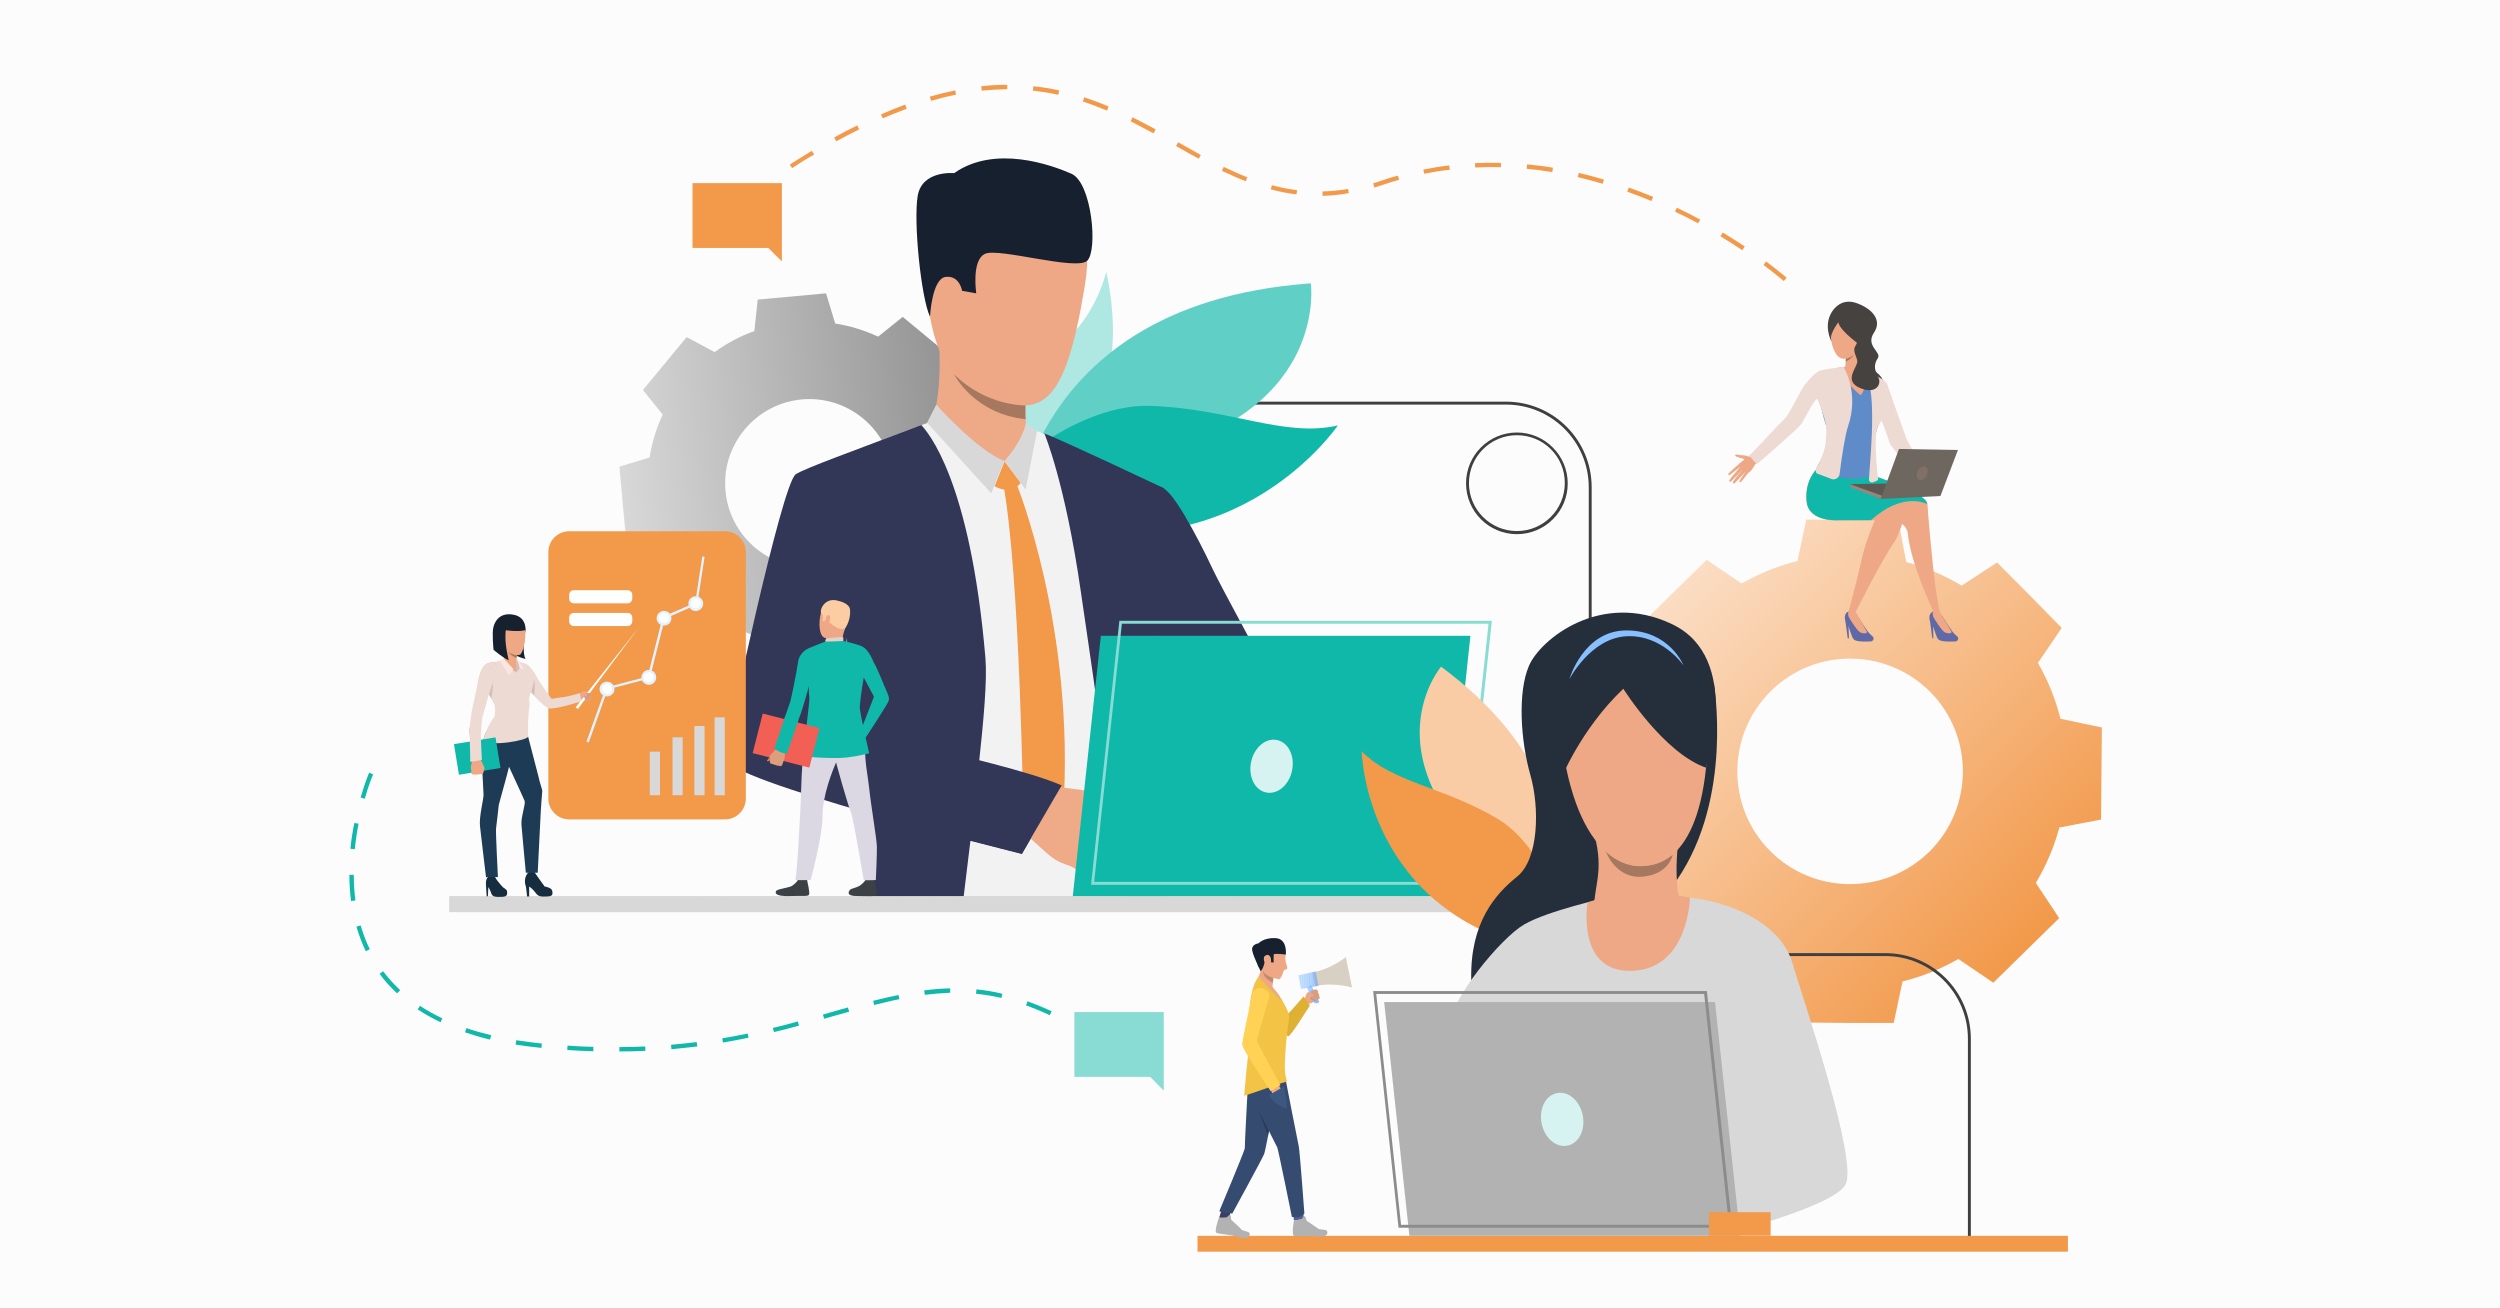 <?xml version="1.0" encoding="utf-8"?>
<!-- Generator: Adobe Illustrator 24.3.0, SVG Export Plug-In . SVG Version: 6.00 Build 0)  -->
<svg version="1.1" xmlns="http://www.w3.org/2000/svg" xmlns:xlink="http://www.w3.org/1999/xlink" x="0px" y="0px"
	 viewBox="0 0 1200 628" style="enable-background:new 0 0 1200 628;" xml:space="preserve">
<style type="text/css">
	.st0{fill:#FCFCFC;}
	.st1{fill:url(#SVGID_1_);}
	.st2{fill:url(#SVGID_2_);}
	.st3{fill:#3F3F3F;}
	.st4{fill:#AFE7E3;}
	.st5{fill:#60D0C6;}
	.st6{fill:#10B8AA;}
	.st7{fill:#F2F2F2;}
	.st8{fill:#323657;}
	.st9{fill:#EEA987;}
	.st10{fill:#F2994A;}
	.st11{fill:#D8D8D8;}
	.st12{fill:#EFAA88;}
	.st13{fill:#EEA886;}
	.st14{fill:#16202E;}
	.st15{fill:#A77860;}
	.st16{fill:#4DA8F2;}
	.st17{fill:#88DCD4;}
	.st18{clip-path:url(#SVGID_4_);fill:#D8D8D8;}
	.st19{fill:#D7F3F1;}
	.st20{fill:#6069A8;}
	.st21{fill:#464240;}
	.st22{fill:#EB4747;}
	.st23{fill:#5F8CC9;}
	.st24{fill:#5E5853;}
	.st25{fill:#91887F;}
	.st26{fill:#EDDAD3;}
	.st27{fill:#6E6760;}
	.st28{fill:#807066;}
	.st29{fill:#BBD070;}
	.st30{fill:#F9CCA5;}
	.st31{fill:#CF8C6C;}
	.st32{fill:#3B3F66;}
	.st33{fill:#555C94;}
	.st34{fill:#354C70;}
	.st35{fill:#DEB135;}
	.st36{fill:#F2C344;}
	.st37{fill:#D9D0C4;}
	.st38{fill:#B2B2B2;}
	.st39{fill:#FFD255;}
	.st40{fill:#3C5780;}
	.st41{fill:#C48A6F;}
	.st42{clip-path:url(#SVGID_6_);fill:#96CBFF;}
	.st43{clip-path:url(#SVGID_6_);fill:#95CAFF;}
	.st44{clip-path:url(#SVGID_6_);fill:#94C9FF;}
	.st45{clip-path:url(#SVGID_6_);fill:#93C9FF;}
	.st46{clip-path:url(#SVGID_6_);fill:#92C8FF;}
	.st47{clip-path:url(#SVGID_6_);fill:#91C7FF;}
	.st48{clip-path:url(#SVGID_6_);fill:#90C6FF;}
	.st49{clip-path:url(#SVGID_6_);fill:#8FC6FF;}
	.st50{clip-path:url(#SVGID_6_);fill:#8EC5FF;}
	.st51{clip-path:url(#SVGID_6_);fill:#8DC4FF;}
	.st52{clip-path:url(#SVGID_6_);fill:#8CC3FF;}
	.st53{clip-path:url(#SVGID_6_);fill:#8BC2FF;}
	.st54{clip-path:url(#SVGID_6_);fill:#8AC2FF;}
	.st55{clip-path:url(#SVGID_6_);fill:#89C1FF;}
	.st56{clip-path:url(#SVGID_6_);fill:#88C0FF;}
	.st57{clip-path:url(#SVGID_6_);fill:#87BFFF;}
	.st58{clip-path:url(#SVGID_6_);fill:#86BFFF;}
	.st59{clip-path:url(#SVGID_6_);fill:#85BEFF;}
	.st60{clip-path:url(#SVGID_6_);fill:#84BDFF;}
	.st61{clip-path:url(#SVGID_6_);fill:#83BCFF;}
	.st62{clip-path:url(#SVGID_6_);fill:#82BBFF;}
	.st63{clip-path:url(#SVGID_6_);fill:#81BBFF;}
	.st64{clip-path:url(#SVGID_6_);fill:#80BAFF;}
	.st65{clip-path:url(#SVGID_6_);fill:#7FB9FF;}
	.st66{clip-path:url(#SVGID_6_);fill:#7EB8FF;}
	.st67{clip-path:url(#SVGID_6_);fill:#7DB7FF;}
	.st68{clip-path:url(#SVGID_6_);fill:#7CB7FF;}
	.st69{clip-path:url(#SVGID_6_);fill:#7BB6FF;}
	.st70{clip-path:url(#SVGID_6_);fill:#7AB5FF;}
	.st71{clip-path:url(#SVGID_6_);fill:#79B4FF;}
	.st72{clip-path:url(#SVGID_6_);fill:#78B4FF;}
	.st73{clip-path:url(#SVGID_6_);fill:#77B3FF;}
	.st74{clip-path:url(#SVGID_6_);fill:#76B2FF;}
	.st75{clip-path:url(#SVGID_6_);fill:#74B1FF;}
	.st76{clip-path:url(#SVGID_6_);fill:#73B0FF;}
	.st77{clip-path:url(#SVGID_6_);fill:#72B0FF;}
	.st78{clip-path:url(#SVGID_6_);fill:#71AFFF;}
	.st79{clip-path:url(#SVGID_6_);fill:#70AEFF;}
	.st80{clip-path:url(#SVGID_6_);fill:#6FADFF;}
	.st81{clip-path:url(#SVGID_6_);fill:#6EADFF;}
	.st82{clip-path:url(#SVGID_6_);fill:#6DACFF;}
	.st83{clip-path:url(#SVGID_6_);fill:#6CABFF;}
	.st84{clip-path:url(#SVGID_6_);fill:#6BAAFF;}
	.st85{clip-path:url(#SVGID_6_);fill:#6AA9FF;}
	.st86{clip-path:url(#SVGID_6_);fill:#69A9FF;}
	.st87{clip-path:url(#SVGID_6_);fill:#68A8FF;}
	.st88{clip-path:url(#SVGID_6_);fill:#67A7FF;}
	.st89{clip-path:url(#SVGID_6_);fill:#66A6FF;}
	.st90{clip-path:url(#SVGID_6_);fill:#65A6FF;}
	.st91{clip-path:url(#SVGID_6_);fill:#64A5FF;}
	.st92{clip-path:url(#SVGID_6_);fill:#63A4FF;}
	.st93{clip-path:url(#SVGID_6_);fill:#62A3FF;}
	.st94{clip-path:url(#SVGID_6_);fill:#61A2FF;}
	.st95{clip-path:url(#SVGID_6_);fill:#60A2FF;}
	.st96{clip-path:url(#SVGID_6_);fill:#5FA1FF;}
	.st97{clip-path:url(#SVGID_6_);fill:#5EA0FF;}
	.st98{clip-path:url(#SVGID_6_);fill:#5D9FFF;}
	.st99{clip-path:url(#SVGID_6_);fill:#5C9EFF;}
	.st100{clip-path:url(#SVGID_6_);fill:#5B9EFF;}
	.st101{clip-path:url(#SVGID_6_);fill:#5A9DFF;}
	.st102{clip-path:url(#SVGID_6_);fill:#599CFF;}
	.st103{clip-path:url(#SVGID_6_);fill:#589BFF;}
	.st104{clip-path:url(#SVGID_6_);fill:#579BFF;}
	.st105{clip-path:url(#SVGID_6_);fill:#569AFF;}
	.st106{clip-path:url(#SVGID_6_);fill:#5599FF;}
	.st107{fill:#DB9C7C;}
	.st108{clip-path:url(#SVGID_8_);fill:#96CBFF;}
	.st109{clip-path:url(#SVGID_8_);fill:#95CAFF;}
	.st110{clip-path:url(#SVGID_8_);fill:#94C9FF;}
	.st111{clip-path:url(#SVGID_8_);fill:#93C9FF;}
	.st112{clip-path:url(#SVGID_8_);fill:#92C8FF;}
	.st113{clip-path:url(#SVGID_8_);fill:#91C7FF;}
	.st114{clip-path:url(#SVGID_8_);fill:#90C6FF;}
	.st115{clip-path:url(#SVGID_8_);fill:#8FC6FF;}
	.st116{clip-path:url(#SVGID_8_);fill:#8EC5FF;}
	.st117{clip-path:url(#SVGID_8_);fill:#8DC4FF;}
	.st118{clip-path:url(#SVGID_8_);fill:#8CC3FF;}
	.st119{clip-path:url(#SVGID_8_);fill:#8BC2FF;}
	.st120{clip-path:url(#SVGID_8_);fill:#8AC2FF;}
	.st121{clip-path:url(#SVGID_8_);fill:#89C1FF;}
	.st122{clip-path:url(#SVGID_8_);fill:#88C0FF;}
	.st123{clip-path:url(#SVGID_8_);fill:#87BFFF;}
	.st124{clip-path:url(#SVGID_8_);fill:#86BFFF;}
	.st125{clip-path:url(#SVGID_8_);fill:#85BEFF;}
	.st126{clip-path:url(#SVGID_8_);fill:#84BDFF;}
	.st127{clip-path:url(#SVGID_8_);fill:#83BCFF;}
	.st128{clip-path:url(#SVGID_8_);fill:#82BBFF;}
	.st129{clip-path:url(#SVGID_8_);fill:#81BBFF;}
	.st130{clip-path:url(#SVGID_8_);fill:#80BAFF;}
	.st131{clip-path:url(#SVGID_8_);fill:#7FB9FF;}
	.st132{clip-path:url(#SVGID_8_);fill:#7EB8FF;}
	.st133{clip-path:url(#SVGID_8_);fill:#7DB7FF;}
	.st134{clip-path:url(#SVGID_8_);fill:#7CB7FF;}
	.st135{clip-path:url(#SVGID_8_);fill:#7BB6FF;}
	.st136{clip-path:url(#SVGID_8_);fill:#7AB5FF;}
	.st137{clip-path:url(#SVGID_8_);fill:#79B4FF;}
	.st138{clip-path:url(#SVGID_8_);fill:#78B4FF;}
	.st139{clip-path:url(#SVGID_8_);fill:#77B3FF;}
	.st140{clip-path:url(#SVGID_8_);fill:#76B2FF;}
	.st141{clip-path:url(#SVGID_8_);fill:#74B1FF;}
	.st142{clip-path:url(#SVGID_8_);fill:#73B0FF;}
	.st143{clip-path:url(#SVGID_8_);fill:#72B0FF;}
	.st144{clip-path:url(#SVGID_8_);fill:#71AFFF;}
	.st145{clip-path:url(#SVGID_8_);fill:#70AEFF;}
	.st146{clip-path:url(#SVGID_8_);fill:#6FADFF;}
	.st147{clip-path:url(#SVGID_8_);fill:#6EADFF;}
	.st148{clip-path:url(#SVGID_8_);fill:#6DACFF;}
	.st149{clip-path:url(#SVGID_8_);fill:#6CABFF;}
	.st150{clip-path:url(#SVGID_8_);fill:#6BAAFF;}
	.st151{clip-path:url(#SVGID_8_);fill:#6AA9FF;}
	.st152{clip-path:url(#SVGID_8_);fill:#69A9FF;}
	.st153{clip-path:url(#SVGID_8_);fill:#68A8FF;}
	.st154{clip-path:url(#SVGID_8_);fill:#67A7FF;}
	.st155{clip-path:url(#SVGID_8_);fill:#66A6FF;}
	.st156{clip-path:url(#SVGID_8_);fill:#65A6FF;}
	.st157{clip-path:url(#SVGID_8_);fill:#64A5FF;}
	.st158{clip-path:url(#SVGID_8_);fill:#63A4FF;}
	.st159{clip-path:url(#SVGID_8_);fill:#62A3FF;}
	.st160{clip-path:url(#SVGID_8_);fill:#61A2FF;}
	.st161{clip-path:url(#SVGID_8_);fill:#60A2FF;}
	.st162{clip-path:url(#SVGID_8_);fill:#5FA1FF;}
	.st163{clip-path:url(#SVGID_8_);fill:#5EA0FF;}
	.st164{clip-path:url(#SVGID_8_);fill:#5D9FFF;}
	.st165{clip-path:url(#SVGID_8_);fill:#5C9EFF;}
	.st166{clip-path:url(#SVGID_8_);fill:#5B9EFF;}
	.st167{clip-path:url(#SVGID_8_);fill:#5A9DFF;}
	.st168{clip-path:url(#SVGID_8_);fill:#599CFF;}
	.st169{clip-path:url(#SVGID_8_);fill:#589BFF;}
	.st170{clip-path:url(#SVGID_8_);fill:#579BFF;}
	.st171{clip-path:url(#SVGID_8_);fill:#569AFF;}
	.st172{clip-path:url(#SVGID_8_);fill:#5599FF;}
	.st173{fill:#293B57;}
	.st174{fill:#E3F2FF;}
	.st175{fill:#FFFFFF;}
	.st176{fill:#162D40;}
	.st177{fill:#1D3B54;}
	.st178{fill:#D1C0BA;}
	.st179{fill:#FAE6DE;}
	.st180{fill:#5C544D;}
	.st181{fill:#3C4145;}
	.st182{fill:#DBD8E3;}
	.st183{fill:#FCCCA2;}
	.st184{fill:#E2D2CA;}
	.st185{fill:#F25F54;}
	.st186{fill:#C98462;}
	.st187{fill:#DE9D7D;}
	.st188{fill:#252E3B;}
	.st189{fill:#88C0FF;}
	.st190{fill:#8C8C8C;}
</style>
<g id="Layer_2">
	<rect class="st0" width="1200" height="628"/>
</g>
<g id="_x2014_ÎÓÈ_x5F_1">
	<linearGradient id="SVGID_1_" gradientUnits="userSpaceOnUse" x1="802.608" y1="284.808" x2="973.453" y2="455.653">
		<stop  offset="0" style="stop-color:#FBDDC3"/>
		<stop  offset="1" style="stop-color:#F2994A"/>
	</linearGradient>
	<path class="st1" d="M977.2,423.8c5-8.4,8.8-17.3,11.3-26.6l20-3.8l0.2-22.1l0.2-22.1l-19.9-4.2c-2.3-9.3-5.9-18.3-10.8-26.8
		l11.4-16.8l-15.5-15.8L958.6,270l-17,11.1c-8.4-5-17.3-8.8-26.6-11.3l-3.8-20l-22.1-0.2l-22.1-0.2l-4.2,19.9
		c-9.3,2.3-18.3,5.9-26.8,10.8l-16.8-11.4l-15.8,15.5l-15.8,15.5l11.1,17c-5,8.4-8.8,17.3-11.3,26.6l-20,3.8l-0.2,22.1l-0.2,22.1
		l19.9,4.2c2.3,9.3,5.9,18.3,10.8,26.8L786.5,439l15.5,15.8l15.5,15.8l17-11.1c8.4,5,17.3,8.8,26.6,11.3l3.8,20l22.1,0.2L909,491
		l4.2-19.9c9.3-2.3,18.3-5.9,26.8-10.8l16.8,11.4l15.8-15.5l15.8-15.5L977.2,423.8z M849.4,408.2c-20.9-21.3-20.6-55.6,0.7-76.6
		c21.3-20.9,55.6-20.6,76.6,0.7c20.9,21.3,20.6,55.6-0.7,76.6C904.6,429.8,870.3,429.5,849.4,408.2z"/>
	
		<linearGradient id="SVGID_2_" gradientUnits="userSpaceOnUse" x1="68.738" y1="923.994" x2="249.147" y2="923.994" gradientTransform="matrix(0.995 -0.102 0.102 0.995 135.969 -671.012)">
		<stop  offset="0" style="stop-color:#D8D8D8"/>
		<stop  offset="1" style="stop-color:#8C8C8C"/>
	</linearGradient>
	<path class="st2" d="M458.8,264.9c3.1-6.6,5.2-13.5,6.3-20.6l14.5-4.4l-1.5-16.4l-1.5-16.4l-15.1-1.6c-2.4-6.7-5.8-13.1-10.1-19.1
		l7.2-13.4L446,162.6l-12.7-10.5l-11.8,9.5c-6.6-3.1-13.5-5.2-20.6-6.3l-4.4-14.5l-16.4,1.5l-16.4,1.5l-1.6,15.1
		c-6.7,2.4-13.1,5.8-19.1,10.1l-13.4-7.2l-10.5,12.7l-10.5,12.7l9.5,11.8c-3.1,6.6-5.2,13.5-6.3,20.6l-14.5,4.4l1.5,16.4l1.5,16.4
		l15.1,1.6c2.4,6.7,5.8,13.1,10.1,19.1l-7.2,13.4l12.7,10.5l12.7,10.5l11.8-9.5c6.6,3.1,13.5,5.2,20.6,6.3l4.4,14.5l16.4-1.5
		l16.4-1.5l1.6-15.1c6.7-2.4,13.1-5.8,19.1-10.1l13.4,7.2l10.5-12.7l10.5-12.7L458.8,264.9z M362.7,263.1
		c-17.2-14.3-19.6-39.7-5.3-56.9c14.3-17.2,39.7-19.6,56.9-5.3c17.2,14.3,19.6,39.7,5.3,56.9C405.4,274.9,379.9,277.3,362.7,263.1z"
		/>
	<g>
		<path class="st3" d="M946,597h-1.4v-98.4c0-21.9-17.8-39.7-39.7-39.7H803.7c-22.7,0-41.1-18.4-41.1-41.1V233.9
			c0-21.9-17.8-39.7-39.7-39.7H464.8v-1.4h258.1c22.7,0,41.1,18.4,41.1,41.1v183.9c0,21.9,17.8,39.7,39.7,39.7h101.2
			c22.7,0,41.1,18.4,41.1,41.1V597z"/>
	</g>
	<g>
		<g>
			<g>
				<g>
					<g>
						<path class="st4" d="M531,130.5c0,0,15.6,62.2-21.9,79.2c-37.5,17-30.3-14.1-30.3-14.1s-15.4-4.3,26.5-28
							C525,156.4,531,130.5,531,130.5z"/>
					</g>
				</g>
			</g>
		</g>
		<g>
			<g>
				<g>
					<g>
						<path class="st5" d="M629.2,136c0,0,7.7,54.2-63.3,77.7c-71,23.4-81.1,53.2-81.1,53.2S482.7,146.6,629.2,136z"/>
					</g>
				</g>
			</g>
		</g>
		<g>
			<g>
				<g>
					<g>
						<path class="st6" d="M484.5,244.7c-21-8,29-51.1,67.4-49.9c38.4,1.2,64.5,15.4,90.3,9.4C642.2,204.1,588.1,284.3,484.5,244.7z
							"/>
					</g>
				</g>
			</g>
		</g>
	</g>
	<g>
		<g>
			<g>
				<path class="st7" d="M555.2,280.7c1.2-16.4,2.1-31.6,2.5-45.9c-3.9-2.1-8.7-4.5-12.5-6.3c-11.7-5.6-28.1-13.1-38.6-17.9
					c-6.1-2.8-12.2-4.9-12.2-4.9s-42-4-45.4-3.8c-1.1,0.1-6.3,1.9-13.2,4.5c-14.9,5.6-43.6,17.1-48.1,20.4
					c-6.7,4.8-30.7,122.3-31.3,130.3c-0.6,7.8,32.6,18.4,63.4,26.5c0,11.9-0.3,28.6-0.5,43.8c0,2.6-0.1,5.2-0.1,7.6h134.7
					c-0.2-2.6-0.3-5.2-0.5-7.6c0-0.3,0-0.6,0-1c-0.5-10.3-2.5-28.8-2-46.8c0,0-0.3-19,1.6-27.1C553,316.4,555.2,280.7,555.2,280.7z
					 M384.5,349.8c0.2-15.3,20.6-43.8,20.6-43.8s0.9-0.4,1-0.4c0,0,1.1-0.1,1.1-0.1c0,0,3.2-3,3.2-3c0.7,2.7,7.5,41.2,9.2,63.5
					C400.3,362.3,384.4,357.1,384.5,349.8z"/>
			</g>
		</g>
		<g>
			<g>
				<path class="st8" d="M557.7,427.4c-0.9-6.4-1.7-12.7-2.5-19c0,0,0-0.1,0-0.1c-0.2-2.1-0.5-4.1-0.7-6.2c0-0.1,0-0.2,0-0.3
					c-1-8.6-1.8-16.8-2.4-24.4c-0.4-5.8,0-11.4,0.8-17c2.3-38.6,3.5-79.3,3.5-79.3c1.2-16.6,1.9-32.2,2.4-46.7
					c0,0-52.7-24.9-57.5-26.3c0,0,10,23.5,17.5,75.9c2.9,20.2,8.2,54.1,12.1,88.7v0c2.1,18.7,6,37.7,9,54.6c0.5,2.6,0.9,5.2,1.3,7.6
					h17.6C558.4,432.5,558.1,429.9,557.7,427.4z"/>
			</g>
		</g>
		<g>
			<g>
				<path class="st8" d="M470,365.4c2.1-19.5,3.9-39,3-49.6c-7.3-85.8-27.8-108.5-30.8-111.8c-2.3,0.9-11.1,4.2-13.7,5.2
					c-14.1,5.5-42.7,15.7-46.6,18.5c-6.7,4.8-33.1,128-33.9,136c-0.5,5.4,33.9,16.6,69.1,26.7c-0.3,9.6,0.6,23.2-2.6,37.5
					c-0.6,2.5-1.4,4.1-1.5,7.4l49-0.2c0.3-2.5,0.6-5.1,0.9-7.6c0.9-7.7,1.9-15.5,2.9-23.9c14.7,3.8,24.7,6.3,24.7,6.3
					s13.8-23.4,17.8-32.8C509,375.4,491.3,371.1,470,365.4z M406.6,335.9c-0.5-17.6-0.4-29.8-0.4-29.8c1.7,6,4.1,23.2,6.3,40.3
					C405.3,342.8,406.6,339.4,406.6,335.9z"/>
			</g>
		</g>
		<g>
			<g>
				<path class="st9" d="M446.9,203.2c0,0,5.3-10.1,3.9-38.7c-0.4-7.9,41.7,18.8,41.7,18.8s-0.1,2.7-0.2,6.4c0,1.5-0.1,3.2-0.1,4.9
					c0,0.5,0,1,0,1.4c0,0.8,0,1.6,0,2.3c0,1,0.1,1.9,0.1,2.8c0,1,0.1,2,0.2,2.9c0.2,1.7,1.2,4.8,1.6,5.6
					C496,214.2,462.7,214.4,446.9,203.2z"/>
			</g>
		</g>
		<g>
			<path class="st10" d="M482.2,221.4l7.8,10.4c0,0-4.5,6.1-12.6,1.6L482.2,221.4z"/>
		</g>
		<g>
			<path class="st10" d="M487.9,232.2c0,0,28.4,69.4,22.4,157.6l-9,16.3l-10.1-13.9c0,0-1.6-117.1-9.7-160.2L487.9,232.2z"/>
		</g>
		<g>
			<path class="st9" d="M490.5,211.7l-8.3,9.7c0,0-13.3-2.6-17.2-9.5C461,204.9,490.5,211.7,490.5,211.7z"/>
		</g>
		<g>
			<path class="st11" d="M492.4,203.2c0,0-1,7.4-10.2,18.2l10.1,13.6l5.5-28.1L492.4,203.2z"/>
		</g>
		<g>
			<path class="st11" d="M449.4,194.2c0,0,19.3,21.8,32.7,27.1l-6.3,15.5l-30.8-33.9L449.4,194.2z"/>
		</g>
		<g>
			<g>
				<path class="st8" d="M647.5,391.4c0,0-25.6-24.8-42.4-28.9c-7.8-1.9-18-12.6-27.7-25.2c-3.2-4.1-6.3-8.5-9.3-12.8c0,0,0,0,0,0
					c-11.9-17.2-21.2-33.7-21.2-33.7s-35.2-41.3-7-59.6c0,0,12.1-0.3,18.7,3.3c6.8,3.7,21.4,34.1,23.9,39.5
					c2.5,5.4,29.2,55.4,31,56.5c1.8,1.1,4.8,5.2,15.5,11c13.1,7.1,33.7,27.7,33.7,27.7L647.5,391.4z"/>
			</g>
		</g>
		<g>
			<path class="st12" d="M524.8,420.2c0,0-3.6-0.1-5.1-1c0,0-2.7-1.7-4.6-2.8c-0.6-0.3-1.2-0.6-1.6-0.8c-1.6-0.6-5.2-1.5-8.6-4.1
				c-3.4-2.6-14.3-12.8-14.3-12.8l7.1-10.9l3.3-10.8c0,0,25.6,2.5,29,4.6c0.3,0.2,0.7,0.4,0.9,0.6c2.7,2,3.9,4.6,5.2,5.8
				c0.5,0.4,4.9,5.2,4.7,7.1c-0.3,2.7-1.7,4.4-3.3,5.2c0,0-0.9,5.2-3.6,7.6c0,0-0.7,4.8-4.9,6.8
				C528.9,414.7,527.7,419.6,524.8,420.2z"/>
		</g>
		<g>
			<path class="st13" d="M484.1,90.5c0,0,46.2-11.1,36.5,47.4c-9.7,58.5-20.8,63.3-49,51.6c-28.2-11.7-26.2-49.1-27.9-67.4
				C442,103.8,469.3,91.4,484.1,90.5z"/>
		</g>
		<g>
			<path class="st13" d="M459.8,131.1c-0.7-5.1-10.9-6.9-11.6,0.9c-0.7,7.7,4.9,21.2,8.8,19.8C460.8,150.3,460.7,138.1,459.8,131.1z
				"/>
		</g>
		<g>
			<path class="st14" d="M446.4,152c0,0,0.9-18.4,7.6-19.1c6.7-0.7,7.8,6.7,7.8,6.7l6.8,1.2c0,0-2.4-16.1,4.3-19
				c6.7-2.9,43.6,8.2,48.9,3.4c5.3-4.8,2.3-37.5-7.5-41.8c-9.8-4.3-36.8-14-56.3-0.3c0,0-15.4-1.5-17.5,10.9
				C438.4,106.4,442.1,142.9,446.4,152z"/>
		</g>
		<g>
			<path class="st8" d="M509.6,377l-19.1,32.8c0,0-50.5-13-62.3-16.3l27-32.1C455.2,361.3,494.9,370.4,509.6,377z"/>
		</g>
		<g>
			<path class="st15" d="M492.3,201.2L492.3,201.2c-24.8-2.5-34.4-21.6-34.4-21.6c15.6,15.5,34.3,15,34.3,15c0,0.5,0,1,0,1.4
				c0,0.8,0,1.6,0,2.3C492.2,199.3,492.2,200.3,492.3,201.2z"/>
		</g>
	</g>
	<g>
		<path class="st16" d="M834.5,492c-1.4-1.8-3.5-3-5.9-3c-3.4,0-6.2,2.1-7.2,5.1l0,0l0,0c-0.2,0.7-0.4,1.5-0.4,2.3
			c0,0.9,0.2,1.9,0.5,2.7c0.5,1.3,1.4,2.5,2.5,3.4c1.1,0.9,2.5,1.4,3.9,1.5c0.2,0,0.4,0,0.6,0c0.1,0,0.3,0,0.4,0c0,0,0.1,0,0.1,0
			c0.8,0,1.5-0.2,2.2-0.4c2.9-1,4.9-3.8,5-7C836.1,494.9,835.5,493.2,834.5,492z M830.4,501.8L830.4,501.8c-0.5,0.2-1.1,0.3-1.6,0.3
			l0,0c-0.1,0-0.3,0-0.4,0c-0.5,0-1.1-0.1-1.5-0.2c-0.7-0.2-1.3-0.5-1.8-0.9c-0.2-0.2-0.4-0.3-0.6-0.5c-1-1-1.7-2.5-1.6-4
			c0-0.4,0.1-0.8,0.1-1.2c0-0.2,0.1-0.4,0.2-0.6c0.8-2.3,2.9-3.9,5.4-3.8c1.8,0,3.4,0.9,4.4,2.2c0.7,1,1.2,2.2,1.2,3.5
			C834.1,499,832.6,501,830.4,501.8z"/>
	</g>
	<g>
		<path class="st13" d="M545.5,350c28.7,29.6,66.7,66.8,66.7,66.8l14.8-28.2c0,0-33.7-39.5-56.6-65.9
			C563.4,326.2,550.6,334.4,545.5,350z"/>
	</g>
	<g>
		<g>
			<path class="st13" d="M527.7,389.8c0,0,7.7,3.7,9.8,5.4c2,1.7,10.2,7.8,12.2,9.2c2,1.4-3,5.5-17.6-0.8
				C517.4,397.3,527.7,389.8,527.7,389.8z"/>
		</g>
	</g>
	<g>
		<polygon class="st6" points="528.4,305.2 514.9,430.5 692.4,430.5 705.8,305.2 		"/>
	</g>
	<g>
		<path class="st17" d="M702.5,424.7H523.7L537.3,298h178.8L702.5,424.7z M525.2,423.3h176l13.3-123.9h-176L525.2,423.3z"/>
	</g>
	<g>
		<g>
			<defs>
				<rect id="SVGID_3_" x="215.7" y="430.2" width="482.2" height="7.6"/>
			</defs>
			<use xlink:href="#SVGID_3_"  style="overflow:visible;fill:#D8D8D8;"/>
			<clipPath id="SVGID_4_">
				<use xlink:href="#SVGID_3_"  style="overflow:visible;"/>
			</clipPath>
			<path class="st18" d="M215.7,430.2v7.6V430.2z"/>
			<rect x="215.7" y="430.2" class="st18" width="7.4" height="7.6"/>
			<rect x="223.2" y="430.2" class="st18" width="7.4" height="7.6"/>
			<rect x="230.6" y="430.2" class="st18" width="7.4" height="7.6"/>
			<rect x="238" y="430.2" class="st18" width="7.4" height="7.6"/>
			<rect x="245.4" y="430.2" class="st18" width="7.4" height="7.6"/>
			<rect x="252.8" y="430.2" class="st18" width="7.4" height="7.6"/>
			<rect x="260.2" y="430.2" class="st18" width="7.4" height="7.6"/>
			<rect x="267.7" y="430.2" class="st18" width="7.4" height="7.6"/>
			<rect x="275.1" y="430.2" class="st18" width="7.4" height="7.6"/>
			<rect x="282.5" y="430.2" class="st18" width="7.4" height="7.6"/>
			<rect x="289.9" y="430.2" class="st18" width="7.4" height="7.6"/>
			<rect x="297.3" y="430.2" class="st18" width="7.4" height="7.6"/>
			<rect x="304.8" y="430.2" class="st18" width="7.4" height="7.6"/>
			<rect x="312.2" y="430.2" class="st18" width="7.4" height="7.6"/>
			<rect x="319.6" y="430.2" class="st18" width="7.4" height="7.6"/>
			<rect x="327" y="430.2" class="st18" width="7.4" height="7.6"/>
			<rect x="334.4" y="430.2" class="st18" width="7.4" height="7.6"/>
			<rect x="341.8" y="430.2" class="st18" width="7.4" height="7.6"/>
			<rect x="349.3" y="430.2" class="st18" width="7.4" height="7.6"/>
			<rect x="356.7" y="430.2" class="st18" width="7.4" height="7.6"/>
			<rect x="364.1" y="430.2" class="st18" width="7.4" height="7.6"/>
			<rect x="371.5" y="430.2" class="st18" width="7.4" height="7.6"/>
			<rect x="378.9" y="430.2" class="st18" width="7.4" height="7.6"/>
			<rect x="386.4" y="430.2" class="st18" width="7.4" height="7.6"/>
			<rect x="393.8" y="430.2" class="st18" width="7.4" height="7.6"/>
			<rect x="401.2" y="430.2" class="st18" width="7.4" height="7.6"/>
			<rect x="408.6" y="430.2" class="st18" width="7.4" height="7.6"/>
			<rect x="416" y="430.2" class="st18" width="7.4" height="7.6"/>
			<rect x="423.4" y="430.2" class="st18" width="7.4" height="7.6"/>
			<rect x="430.9" y="430.2" class="st18" width="7.4" height="7.6"/>
			<rect x="438.3" y="430.2" class="st18" width="7.4" height="7.6"/>
			<rect x="445.7" y="430.2" class="st18" width="7.4" height="7.6"/>
			<rect x="453.1" y="430.2" class="st18" width="7.4" height="7.6"/>
			<rect x="460.5" y="430.2" class="st18" width="7.4" height="7.6"/>
			<rect x="468" y="430.2" class="st18" width="7.4" height="7.6"/>
			<rect x="475.4" y="430.2" class="st18" width="7.4" height="7.6"/>
			<rect x="482.8" y="430.2" class="st18" width="7.4" height="7.6"/>
			<rect x="490.2" y="430.2" class="st18" width="7.4" height="7.6"/>
			<rect x="497.6" y="430.2" class="st18" width="7.4" height="7.6"/>
			<rect x="505" y="430.2" class="st18" width="7.4" height="7.6"/>
			<rect x="512.5" y="430.2" class="st18" width="7.4" height="7.6"/>
			<rect x="519.9" y="430.2" class="st18" width="7.4" height="7.6"/>
			<rect x="527.3" y="430.2" class="st18" width="7.4" height="7.6"/>
			<rect x="534.7" y="430.2" class="st18" width="7.4" height="7.6"/>
			<rect x="542.1" y="430.2" class="st18" width="7.4" height="7.6"/>
			<rect x="549.6" y="430.2" class="st18" width="7.4" height="7.6"/>
			<rect x="557" y="430.2" class="st18" width="7.4" height="7.6"/>
			<rect x="564.4" y="430.2" class="st18" width="7.4" height="7.6"/>
			<rect x="571.8" y="430.2" class="st18" width="7.4" height="7.6"/>
			<rect x="579.2" y="430.2" class="st18" width="7.4" height="7.6"/>
			<rect x="586.6" y="430.2" class="st18" width="7.4" height="7.6"/>
			<rect x="594.1" y="430.2" class="st18" width="7.4" height="7.6"/>
			<rect x="601.5" y="430.2" class="st18" width="7.4" height="7.6"/>
			<rect x="608.9" y="430.2" class="st18" width="7.4" height="7.6"/>
			<rect x="616.3" y="430.2" class="st18" width="7.4" height="7.6"/>
			<rect x="623.7" y="430.2" class="st18" width="7.4" height="7.6"/>
			<rect x="631.2" y="430.2" class="st18" width="7.4" height="7.6"/>
			<rect x="638.6" y="430.2" class="st18" width="7.4" height="7.6"/>
			<rect x="646" y="430.2" class="st18" width="7.4" height="7.6"/>
			<rect x="653.4" y="430.2" class="st18" width="7.4" height="7.6"/>
			<rect x="660.8" y="430.2" class="st18" width="7.4" height="7.6"/>
			<rect x="668.2" y="430.2" class="st18" width="7.4" height="7.6"/>
			<rect x="675.7" y="430.2" class="st18" width="7.4" height="7.6"/>
			<rect x="683.1" y="430.2" class="st18" width="7.4" height="7.6"/>
			<rect x="690.5" y="430.2" class="st18" width="7.4" height="7.6"/>
			<path class="st18" d="M697.9,437.9v-7.6V437.9z"/>
		</g>
	</g>
	<g>
		<rect x="574.8" y="593.2" class="st10" width="417.8" height="7.6"/>
	</g>
	<g>
		<path class="st19" d="M600.5,365.8c-1.4,7,1.8,13.5,7.3,14.6c5.4,1.1,11-3.6,12.4-10.6c1.4-7-1.8-13.5-7.3-14.6
			C607.5,354.1,602,358.8,600.5,365.8z"/>
	</g>
	<g>
		<g>
			<g>
				<path class="st20" d="M932.9,296.7c0,0,4.1,6.9,5.8,8.1c2.3,1.5,0.9,3.1-0.2,3.1c-1.1,0-6.8,0.4-8.1-1c-1.3-1.4-1.9-5.7-3-6.8
					c-1.2-1.1-2.4-5.5,0.6-6.6C930.6,292.5,932.9,296.7,932.9,296.7z"/>
			</g>
		</g>
	</g>
	<g>
		<g>
			<g>
				<path class="st13" d="M931.1,293.7c0,0,4.7,8.1,5.5,9.3c0.8,1.2-1.5,1.2-3,0.6c-1.4-0.6-5.1-6.4-5.6-7.5
					c-0.6-1.3-0.1-2.7-0.1-2.7L931.1,293.7z"/>
			</g>
		</g>
	</g>
	<g>
		<g>
			<g>
				<polygon class="st20" points="926.4,298.1 927.5,306.4 928,306.4 927.9,300.4 				"/>
			</g>
		</g>
	</g>
	<g>
		<g>
			<g>
				<path class="st20" d="M892.3,296.7c0,0,4.1,6.9,5.8,8.1c2.3,1.5,0.9,3.1-0.2,3.1c-1.1,0-6.8,0.4-8.1-1c-1.3-1.4-1.9-5.7-3-6.8
					c-1.2-1.1-2.4-5.7,0.6-6.6C890,292.6,892.3,296.7,892.3,296.7z"/>
			</g>
		</g>
	</g>
	<g>
		<g>
			<g>
				<path class="st13" d="M890.8,293.7c0,0,4.4,8.1,5.2,9.3c0.8,1.2-1.5,1.2-3,0.6c-1.4-0.6-5.1-6.4-5.6-7.5
					c-0.6-1.3-0.1-2.7-0.1-2.7L890.8,293.7z"/>
			</g>
		</g>
	</g>
	<g>
		<g>
			<g>
				<polygon class="st20" points="885.8,298.1 886.9,306.4 887.5,306.4 887.3,300.4 				"/>
			</g>
		</g>
	</g>
	<g>
		<g>
			<g>
				<path class="st13" d="M874.2,233.6l37,16.9c0,0,4.1,1.3,4.6,5.9c1.4,14.3,12.2,37.1,12.2,37.1c3.4,1.7,3.2,0.2,3.2,0.2
					c-2.2-7-4.8-35.6-5.7-47.2c-0.2-2.4-0.3-4.1-0.3-4.6c0-0.4-0.4-0.8-1.1-1.4c-5.1-4.1-26-12.7-26-12.7
					C882.2,227.4,874.2,233.6,874.2,233.6z"/>
			</g>
		</g>
	</g>
	<g>
		<g>
			<g>
				<path class="st13" d="M867.2,240.9c1.1,10,15.4,8.9,15.4,8.9h17.3c0,0-4.5,10.1-6.3,18.7c-1.9,9.1-6.3,25.1-6.3,25.1
					s0.3,0.5,3.4,0.2c0,0,13.6-27.1,18.8-33.9c1.1-1.5,4.3-9.4,4.9-14.2c0.2-1.6,0.1-2.8-0.5-3.3c-0.6-0.5-2-1.5-3.8-2.6
					c-5.4-3.4-14.8-8.7-20.1-9.9c-7-1.6-18.1-4.5-18.1-4.5S866,230.8,867.2,240.9z"/>
			</g>
		</g>
	</g>
	<g>
		<path class="st21" d="M879,163.7c0,0-2.6-4.9-1.3-10.2c1.3-5.2,6.1-10.5,13.2-8.1c7.1,2.4,12.9,7.9,8.6,14.3
			c-4.3,6.4,3.9,9.3,1.8,12.3c-2.1,3-1.3,6.2-0.4,6.9c0.9,0.7,3.7,3.2,3.4,6.2c-0.3,3-13.8-8.7-13.8-8.7S883.1,161.8,879,163.7z"/>
	</g>
	<g>
		<path class="st22" d="M900.7,226.6c0,0-1.1,5.2-28.7-1.4C871.9,225.3,881.2,222.2,900.7,226.6z"/>
	</g>
	<g>
		<g>
			<path class="st23" d="M871.6,226.7c-0.4,0.8-0.9,1.6-1.3,2.5c10.1,0.3,20.2,0.6,30.3,0.9c-1.6-5.4-1.1-12.6-0.8-18.1
				c0.3-6.7,4.1-11.4,3.7-18.2c2,0.3,2.3,0.4,4.3,0.7c-3.1-8.7-4.1-13.1-13.6-16.4c-3.1-1.1-5.1-1.3-8.5-1c-11,0.9-14.3,1-19.8,11
				c8.5,1.3,7.1,4.4,9.6,12.8c1.3,4.1,2.6,8.7,1.9,13C876.9,218.2,871.6,222.8,871.6,226.7z"/>
		</g>
	</g>
	<g>
		<g>
			<path class="st13" d="M889.2,180.2c-4.5-0.9-3.6-3.4-3.6-3.4s0.2-1.4,0.3-3.2c0-0.5,0-0.9,0-1.4c0-0.7,0-1.5-0.1-2.2
				c-0.4-3,8.2-1.2,8.2-1.2s-0.5,6.1,0.7,8C895.9,178.5,893.7,181,889.2,180.2z"/>
		</g>
	</g>
	<g>
		<g>
			<path class="st13" d="M880.6,176.8c0,0,9.1,10.5,12.5,12.9c0,0,3.9-3.5,1.5-12.7C894.6,177,890.2,174.8,880.6,176.8z"/>
		</g>
	</g>
	<g>
		<path class="st13" d="M880.9,151.5c0,0-4.7,9.1,0,17.7c4.7,8.6,13.9-3.8,14.5-5.2c0.6-1.5,3.8-9.7-2.5-12.2
			C886.5,149.4,882.2,149,880.9,151.5z"/>
	</g>
	<g>
		<path class="st21" d="M882.4,154.7c0,0-3.3,4.3-3.6,7.4c0,0-1.3-6,2.4-11.7c3.7-5.7,13-0.3,14.2,2c1.2,2.3,4.9,4.3-1.2,14.2
			C894.1,166.6,883.1,159,882.4,154.7z"/>
	</g>
	<g>
		<path class="st15" d="M890,170.1c0,0-0.8,1.8-4,3.5c0-0.5,0-0.9,0-1.4C886,172.2,888.2,171.9,890,170.1z"/>
	</g>
	<g>
		<path class="st13" d="M842.2,218.5c0,0-2.2,1-3.3,0.5c-1.1-0.5-2.7-0.5-3.2-0.5c-0.7,0-2.9-0.8-2.8,0.1c0,0.8,3.5,1.4,4.2,1.7
			c0.7,0.3-2.1,1.8-2.4,2.5c-0.3,0.7,3,5.3,4.8,4c1.8-1.3,2.8-3.9,3.2-4.1c0.4-0.2,1.4-0.9,1.4-0.9L842.2,218.5z"/>
	</g>
	<g>
		<path class="st13" d="M835,222.5c0,0-5.3,4.4-5.4,5c-0.1,0.6,0.2,0.9,0.7,0.5c0.5-0.4,5.2-4.1,5.2-4.1s-5.3,6.2-5.5,6.7
			c-0.1,0.3,0.4,0.8,0.7,0.7c0.3-0.2,5.9-6.1,5.9-6.1s-4.9,5.8-4.9,6.3c0,0.4,0.6,0.8,1,0.4c0.4-0.4,5.3-5.6,5.3-5.6
			s-3.3,4.5-3.1,4.9c0.1,0.2,0.5,0.7,1.3-0.4c0.8-1.2,3-3.8,3-3.8L835,222.5z"/>
	</g>
	<g>
		<g>
			<path class="st6" d="M898.1,249.7h-15.5c0,0-14.3,1.1-15.4-8.9c-1.1-10,4.7-15.6,4.7-15.6s7.5,2,14.1,3.6c3.3-0.7,7.3-1.2,11.9-1
				c0,0,27.9,9.2,27.1,14.1C925,241.9,913.4,235.7,898.1,249.7z"/>
		</g>
	</g>
	<g>
		<polygon class="st24" points="888,232.4 917.6,231.9 902.7,239.5 		"/>
	</g>
	<g>
		<path class="st23" d="M897.2,228.6c0,0-6.7,2.6-14.8,0.2l-0.4-3l16.8,0.9L897.2,228.6z"/>
	</g>
	<g>
		<polygon class="st25" points="902.7,239.5 888,233.9 888,232.4 903.8,238.1 		"/>
	</g>
	<g>
		<g>
			<path class="st26" d="M897.1,230c-0.1,1.1,1,1.9,2,1.5l1.7-0.7c0.5-0.2,0.8-0.8,0.7-1.3c-0.7-4.5-2.2-21.9,0-24.9
				c0.8-1.1,1.3-2.1,1.6-2.9c1.5,3.8,3.3,8.7,4.1,11.4l14,18.6l4.7,1.2c-5.8-14.1-10.5-21.5-10.5-21.5c-0.9-2.5-3.5-9.9-5.9-16.5
				c-1.5-4.2-2.8-8-3.5-10.1c-0.4-1-1.1-1.9-2-2.5c-2.2-1.3-5.8-3.3-9-4.9c0,0,0,0,0,0c-0.1-0.1-0.2-0.1-0.3-0.2c0,0,0,0,0,0
				c0,0,0,0,0,0C900.8,186.4,898.3,213,897.1,230C897.1,230,897.1,230,897.1,230z"/>
		</g>
		<g>
			<path class="st26" d="M874,177.8c-2,0.3-6.9,5.1-9.6,9.9c-3,5.5-6,11.8-8.3,13.9c-4.2,3.8-16,17.3-16.5,16.9
				c-0.2-0.1,3.2,4,3.7,4.2c0.2,0.1,19.3-16.5,21.2-19c1.7-2.4,6.4-12.4,7.8-12.2c0,0,0,0,0,0c0,0,0,0,0,0c0.1,0.2,1.8,3.9,3.4,9.3
				c0,0.1,0.1,0.2,0.1,0.3c1.1,3.7,1,7.8,0.4,12.4c-0.5,3.4-3,9.1-4.6,11.8c-0.2,0.3-0.1,1,0.1,1.4c0,0,0,0,0,0
				c0.1,0.3,0.3,0.5,0.5,0.6l5.6,2.1l1.3,0.5c0.9,0.4,1.9,0.2,2.7-0.4c0.6-0.4,1.1-1.1,1.2-1.9c1.2-9.6,2.8-19.4,4.1-23.1
				c5.5-16.2-2.2-28.4-2.2-28.4S875.8,177.2,874,177.8z"/>
		</g>
	</g>
	<g>
		<polygon class="st27" points="902.7,239.5 911.5,215.5 939.8,216 931.4,238.1 		"/>
	</g>
	<g>
		<path class="st28" d="M920.5,226.1c-0.9,1.7-0.6,3.6,0.6,4.2c1.2,0.6,2.9-0.3,3.7-2.1c0.9-1.7,0.6-3.6-0.6-4.2
			C923.1,223.5,921.4,224.4,920.5,226.1z"/>
	</g>
	<g>
		<path class="st21" d="M890.6,160.6c0,0,1.8,2.8,0.1,5.3c-1.7,2.4,0.4,4.8,0.8,7.4c0.4,2.6-7,9.4,1.2,12.9
			c8.2,3.5,10.8-2.3,8.7-5.4c-2.1-3.1-3.6-5.7-3.8-10.2C897.5,166.1,896.1,159.1,890.6,160.6z"/>
	</g>
	<g>
		<polygon class="st10" points="332.4,87.9 375.3,87.9 375.3,119 375.3,125.5 368.8,119 332.4,119 		"/>
	</g>
	<g>
		<polygon class="st17" points="515.7,485.8 558.6,485.8 558.6,516.9 558.6,523.5 552.1,516.9 515.7,516.9 		"/>
	</g>
	<g>
		<g>
			<g>
				<g>
					<g>
						<path class="st29" d="M760.6,358.4c0,0-37.3,35.5-19.1,63.1c18.1,27.6,26.6,3.4,26.6,3.4s12.3,3.7-5.9-30.3
							C753.6,378.5,760.6,358.4,760.6,358.4z"/>
					</g>
				</g>
			</g>
		</g>
		<g>
			<g>
				<g>
					<g>
						<path class="st30" d="M691.7,320c0,0-28.5,33.5,9.6,79.8c38.1,46.3,32.2,70.8,32.2,70.8S786.4,390,691.7,320z"/>
					</g>
				</g>
			</g>
		</g>
		<g>
			<g>
				<g>
					<g>
						<path class="st10" d="M742,456.6c17.7,3.6,3.4-47.9-23.2-63.6c-26.6-15.7-50.3-17.2-65.2-32.4
							C653.7,360.6,654.8,438.9,742,456.6z"/>
					</g>
				</g>
			</g>
		</g>
	</g>
	<g>
		<g>
			<g>
				<g>
					<path class="st13" d="M626.3,479.2c0,0,0.8-2,0.9-2.3c0.1-0.3,0.9-0.8,1.9-1.3c0.9-0.5,2.4-0.7,2.6-0.6
						c0.2,0.1,0.4,0.1,0.6,0.5c0.2,0.4,0.1,0.9,0.1,0.9s0.5,0.4,0.4,1c0,0,0.5,0.4,0.2,1c0,0,0.4,0.4,0.2,0.8c0,0-0.8,0.5-1,0.8
						c-0.2,0.3-1.9,1.2-3.7,1.8C628.5,481.8,626.7,481.8,626.3,479.2z"/>
				</g>
			</g>
		</g>
		<g>
			<g>
				<g>
					<path class="st31" d="M629.2,478.1c0,0,0,1.1-0.1,1.4c-0.1,0.3,2.2,1,2.2,1S630.5,478.1,629.2,478.1z"/>
				</g>
			</g>
		</g>
		<g>
			<g>
				<g>
					<polygon class="st32" points="585.2,584.5 586.2,581.3 590.6,582 589.9,584.9 					"/>
				</g>
			</g>
		</g>
		<g>
			<g>
				<g>
					<polygon class="st33" points="620.9,584.2 621.1,585.9 625.9,585.1 625.6,582.5 					"/>
				</g>
			</g>
		</g>
		<g>
			<g>
				<g>
					<g>
						<path class="st34" d="M610.6,534.8c0,0-0.7,3.8-1.5,8.1c-0.1,0.7-0.3,1.5-0.4,2.2c-0.8,4.1-1.6,8-1.9,8.8
							c-0.7,1.9-15.3,28.6-15.3,28.6s-6-0.5-6.2-1.2c0,0,12.2-29.1,12.2-30.1c-0.1-1.1,1.5-30.8,1.5-30.8S610.2,533.1,610.6,534.8z"
							/>
					</g>
				</g>
			</g>
		</g>
		<g>
			<g>
				<g>
					<g>
						<path class="st34" d="M617.2,518.7c0,0,5.7,29.3,6.2,31.5c0.5,2.2,2.7,32.2,2.7,32.2s-1.3,2.6-6,1.7c0,0-6.5-32.2-7-33.3
							c-2.1-4.2-12.5-24.5-13.5-27.4c-1-2.9-0.7-6.3-0.7-6.3S606.5,512.8,617.2,518.7z"/>
					</g>
				</g>
			</g>
		</g>
		<g>
			<g>
				<g>
					<g>
						<path class="st35" d="M614.8,480.8c0,0,2.5,6.2,3.1,6.1c0.6-0.2,7.8-8.6,7.8-8.6s3.3,4.1,2.9,4.6c-0.6,0.7-9.1,14.8-10.3,14.5
							c-1.2-0.3-6.4-8.9-6.4-8.9S611.7,481.9,614.8,480.8z"/>
					</g>
				</g>
			</g>
		</g>
		<g>
			<g>
				<g>
					<g>
						<path class="st36" d="M604.1,468.8c0,0,6.5,5,8.3,6.9c1.8,2,6.7,10.1,6.4,12.6c-1.4,9.4-2,17.5-2.1,23.9c0,5.6,1.7,7,0.6,7.1
							c-1.3,0.1-17.6,6-20.1,6.7c0,0,1.6-19.7,2.4-22C600.5,501.8,597.1,478,604.1,468.8z"/>
					</g>
				</g>
			</g>
		</g>
		<g>
			<g>
				<g>
					<path class="st37" d="M646,459.4l1.5,7.3l1.5,7.3c0,0-8.3-2.6-17.8-0.7l-0.6-3.2l-0.6-3.3C639.2,465,646,459.4,646,459.4z"/>
				</g>
			</g>
		</g>
		<g>
			<g>
				<g>
					<path class="st38" d="M621.1,585.9c0,0,3.6-0.7,3.7-0.8c0.1-0.1,0.9-1.5,1.5-1.3c0.6,0.2,0.6,2,1.1,2.3
						c0.5,0.3,4.8,3.2,5.4,3.7c0.5,0.5,3.8,0.2,4.2,1.1s0.4,3.1-4.5,2.6c-4.9-0.5-10.4,0.3-11.4-0.3
						C620,592.7,620.8,587.3,621.1,585.9z"/>
				</g>
			</g>
		</g>
		<g>
			<g>
				<g>
					<path class="st38" d="M585.1,584.5c0,0,3.7-0.1,3.8-0.2c0.1-0.1,1.1-1.4,1.6-1c0.5,0.3,0.2,2,0.7,2.4c0.5,0.4,4.3,3.9,4.7,4.5
						c0.4,0.6,3.7,0.8,3.9,1.8c0.2,1-0.1,3.1-4.8,1.8c-4.7-1.3-10.3-1.4-11.2-2.1C582.9,591,584.6,585.8,585.1,584.5z"/>
				</g>
			</g>
		</g>
		<g>
			<g>
				<g>
					<g>
						<path class="st9" d="M613.6,520c0,0,0.4,1.8,1.1,2.2c0.7,0.4-3.3,4.2-3.3,4.2s-1.6-3.5-1.6-3.9
							C609.9,522.1,613.6,520,613.6,520z"/>
					</g>
				</g>
			</g>
		</g>
		<g>
			<g>
				<g>
					<g>
						<path class="st39" d="M601.2,476.5c0,0-4.7,22.2-5,24.5c-0.4,2.2,13.7,22.7,13.7,22.7l4.7-2.8c0,0-11.3-20.6-11.3-21.5
							c0-0.9,5.4-18.8,5.4-18.8s2.3-3.9-1.8-5.8C602.9,472.9,601.2,476.5,601.2,476.5z"/>
					</g>
				</g>
			</g>
		</g>
		<g>
			<g>
				<g>
					<path class="st40" d="M616.3,521.5c0,0,1.5,7.5,1.4,9.9c-0.1,2.3-8.7-3.6-8.3-5.9L616.3,521.5z"/>
				</g>
			</g>
		</g>
		<g>
			<g>
				<g>
					<g>
						<g>
							<path class="st13" d="M604.1,468.8c0,0,11.8,12.9,11.1,11.5c-2.6-5.1-4.4-6-4.4-6.9c0-0.7,0.3-2.9,0.4-3.6
								c0.1-1.4,0.2-2.5,0.2-2.5s-5.9-8.3-5.6-5.4C606,464.7,604.1,468.8,604.1,468.8z"/>
						</g>
					</g>
				</g>
			</g>
		</g>
		<g>
			<g>
				<g>
					<g>
						<g>
							<path class="st13" d="M615.4,453.6c0,0,1.6,3.8,1.7,4.7c0,0.9-0.2,1.6-0.1,2.6c0.1,1.1,1,3.3,0.9,3.9
								c-0.1,0.7-1.7,0.4-1.9,1.6c-0.2,1.2-1.4,3.5-1.9,3.6c-1.5,0.1-7.1-2.2-7.4-3.3c-0.4-1.2-2.4-7.7-3-9
								c-0.6-1.2,9.9-8.1,10.8-6.1C615.4,453.6,615.4,453.6,615.4,453.6z"/>
						</g>
					</g>
				</g>
			</g>
		</g>
		<g>
			<g>
				<g>
					<path class="st14" d="M601.1,456.4c-0.7-3.2,3-3.6,3-3.6s2.4-2.8,8.2-2.5c5.8,0.3,4.9,7.9,4.9,7.9s-4-0.6-5.8-0.2
						c0,0-0.2,3.2,0,4l-2.2-0.2c0,0,0.2-2.9-0.8-3c-1.1-0.1-1.4,6.1-3.4,7.4c0,0,0-0.4-0.3-0.9l0,0l0,0c-0.4-0.7-1-1.8-1.5-3.2
						C602.4,460.4,601.5,458.1,601.1,456.4z"/>
				</g>
			</g>
		</g>
		<g>
			<g>
				<g>
					<g>
						<g>
							<path class="st13" d="M609.9,459.6c0,0-0.8-2.2-2.7-0.8c-1.4,1,0,4.7,1.4,4.7C609.9,463.5,610.5,461.5,609.9,459.6z"/>
						</g>
					</g>
				</g>
			</g>
		</g>
		<g>
			<g>
				<g>
					<path class="st41" d="M606.3,465.7c0,0,0.3,1.2,0.6,1.4c0.3,0.3,1.8,1.5,4.3,2.3l-0.2,2.3C611,471.7,606,469.8,606.3,465.7z"/>
				</g>
			</g>
		</g>
		<g>
			<g>
				<g>
					<g>
						<defs>
							<path id="SVGID_5_" d="M632.4,481.4l0.8-0.4l-3.8-8l-2.1,1l3.2,6.8C630.9,481.5,631.6,481.8,632.4,481.4z"/>
						</defs>
						<clipPath id="SVGID_6_">
							<use xlink:href="#SVGID_5_"  style="overflow:visible;"/>
						</clipPath>
						<path class="st42" d="M627.3,473v8.8V473z"/>
						<rect x="627.3" y="473" class="st42" width="0.1" height="8.8"/>
						<rect x="627.4" y="473" class="st43" width="0.1" height="8.8"/>
						<rect x="627.5" y="473" class="st44" width="0.1" height="8.8"/>
						<rect x="627.6" y="473" class="st45" width="0.1" height="8.8"/>
						<rect x="627.7" y="473" class="st46" width="0.1" height="8.8"/>
						<rect x="627.8" y="473" class="st47" width="0.1" height="8.8"/>
						<rect x="627.9" y="473" class="st48" width="0.1" height="8.8"/>
						<rect x="627.9" y="473" class="st49" width="0.1" height="8.8"/>
						<rect x="628" y="473" class="st50" width="0.1" height="8.8"/>
						<rect x="628.1" y="473" class="st51" width="0.1" height="8.8"/>
						<rect x="628.2" y="473" class="st52" width="0.1" height="8.8"/>
						<rect x="628.3" y="473" class="st53" width="0.1" height="8.8"/>
						<rect x="628.4" y="473" class="st54" width="0.1" height="8.8"/>
						<rect x="628.5" y="473" class="st55" width="0.1" height="8.8"/>
						<rect x="628.6" y="473" class="st56" width="0.1" height="8.8"/>
						<rect x="628.7" y="473" class="st57" width="0.1" height="8.8"/>
						<rect x="628.8" y="473" class="st58" width="0.1" height="8.8"/>
						<rect x="628.9" y="473" class="st59" width="0.1" height="8.8"/>
						<rect x="628.9" y="473" class="st60" width="0.1" height="8.8"/>
						<rect x="629" y="473" class="st61" width="0.1" height="8.8"/>
						<rect x="629.1" y="473" class="st62" width="0.1" height="8.8"/>
						<rect x="629.2" y="473" class="st63" width="0.1" height="8.8"/>
						<rect x="629.3" y="473" class="st64" width="0.1" height="8.8"/>
						<rect x="629.4" y="473" class="st65" width="0.1" height="8.8"/>
						<rect x="629.5" y="473" class="st66" width="0.1" height="8.8"/>
						<rect x="629.6" y="473" class="st67" width="0.1" height="8.8"/>
						<rect x="629.7" y="473" class="st68" width="0.1" height="8.8"/>
						<rect x="629.8" y="473" class="st69" width="0.1" height="8.8"/>
						<rect x="629.9" y="473" class="st70" width="0.1" height="8.8"/>
						<rect x="629.9" y="473" class="st71" width="0.1" height="8.8"/>
						<rect x="630" y="473" class="st72" width="0.1" height="8.8"/>
						<rect x="630.1" y="473" class="st73" width="0.1" height="8.8"/>
						<rect x="630.2" y="473" class="st74" width="0.1" height="8.8"/>
						<rect x="630.3" y="473" class="st75" width="0.1" height="8.8"/>
						<rect x="630.4" y="473" class="st76" width="0.1" height="8.8"/>
						<rect x="630.5" y="473" class="st77" width="0.1" height="8.8"/>
						<rect x="630.6" y="473" class="st78" width="0.1" height="8.8"/>
						<rect x="630.7" y="473" class="st79" width="0.1" height="8.8"/>
						<rect x="630.8" y="473" class="st80" width="0.1" height="8.8"/>
						<rect x="630.9" y="473" class="st81" width="0.1" height="8.8"/>
						<rect x="630.9" y="473" class="st82" width="0.1" height="8.8"/>
						<rect x="631" y="473" class="st83" width="0.1" height="8.8"/>
						<rect x="631.1" y="473" class="st84" width="0.1" height="8.8"/>
						<rect x="631.2" y="473" class="st85" width="0.1" height="8.8"/>
						<rect x="631.3" y="473" class="st86" width="0.1" height="8.8"/>
						<rect x="631.4" y="473" class="st87" width="0.1" height="8.8"/>
						<rect x="631.5" y="473" class="st88" width="0.1" height="8.8"/>
						<rect x="631.6" y="473" class="st89" width="0.1" height="8.8"/>
						<rect x="631.7" y="473" class="st90" width="0.1" height="8.8"/>
						<rect x="631.8" y="473" class="st91" width="0.1" height="8.8"/>
						<rect x="631.9" y="473" class="st92" width="0.1" height="8.8"/>
						<rect x="631.9" y="473" class="st93" width="0.1" height="8.8"/>
						<rect x="632" y="473" class="st94" width="0.1" height="8.8"/>
						<rect x="632.1" y="473" class="st95" width="0.1" height="8.8"/>
						<rect x="632.2" y="473" class="st96" width="0.1" height="8.8"/>
						<rect x="632.3" y="473" class="st97" width="0.1" height="8.8"/>
						<rect x="632.4" y="473" class="st98" width="0.1" height="8.8"/>
						<rect x="632.5" y="473" class="st99" width="0.1" height="8.8"/>
						<rect x="632.6" y="473" class="st100" width="0.1" height="8.8"/>
						<rect x="632.7" y="473" class="st101" width="0.1" height="8.8"/>
						<rect x="632.8" y="473" class="st102" width="0.1" height="8.8"/>
						<rect x="632.9" y="473" class="st103" width="0.1" height="8.8"/>
						<rect x="632.9" y="473" class="st104" width="0.1" height="8.8"/>
						<rect x="633" y="473" class="st105" width="0.1" height="8.8"/>
						<rect x="633.1" y="473" class="st106" width="0.1" height="8.8"/>
						<path class="st106" d="M633.2,481.8V473V481.8z"/>
					</g>
				</g>
			</g>
		</g>
		<g>
			<g>
				<g>
					<path class="st107" d="M631.5,475c0,0-2.4,1.3-2.2,1.7c0.2,0.4,0.5,0.5,0.5,0.5l-0.7,1c0,0-0.1,0.9,0.9,0.8
						c0,0-0.2,0.8,0.8,0.6c0,0,0.1,0.6,0.6,0.6c0.5,0,2-0.9,2-0.9s0.2-0.3-0.2-0.8c0,0,0.3-0.6-0.2-1c0,0,0.1-0.5-0.4-1
						c0,0,0.2-1.2-0.7-1.4C631.7,474.9,631.6,475,631.5,475z"/>
				</g>
			</g>
		</g>
		<g>
			<g>
				<g>
					<g>
						<defs>
							<polygon id="SVGID_7_" points="624.5,474.7 632.9,473.2 631.5,466.3 623.2,468.2 							"/>
						</defs>
						<clipPath id="SVGID_8_">
							<use xlink:href="#SVGID_7_"  style="overflow:visible;"/>
						</clipPath>
						<path class="st108" d="M623.2,466.3v8.4V466.3z"/>
						<rect x="623.2" y="466.3" class="st108" width="0.1" height="8.4"/>
						<rect x="623.4" y="466.3" class="st109" width="0.1" height="8.4"/>
						<rect x="623.5" y="466.3" class="st110" width="0.1" height="8.4"/>
						<rect x="623.7" y="466.3" class="st111" width="0.1" height="8.4"/>
						<rect x="623.8" y="466.3" class="st112" width="0.1" height="8.4"/>
						<rect x="624" y="466.3" class="st113" width="0.1" height="8.4"/>
						<rect x="624.1" y="466.3" class="st114" width="0.1" height="8.4"/>
						<rect x="624.3" y="466.3" class="st115" width="0.1" height="8.4"/>
						<rect x="624.4" y="466.3" class="st116" width="0.1" height="8.4"/>
						<rect x="624.6" y="466.3" class="st117" width="0.1" height="8.4"/>
						<rect x="624.7" y="466.3" class="st118" width="0.1" height="8.4"/>
						<rect x="624.9" y="466.3" class="st119" width="0.1" height="8.4"/>
						<rect x="625" y="466.3" class="st120" width="0.1" height="8.4"/>
						<rect x="625.2" y="466.3" class="st121" width="0.1" height="8.4"/>
						<rect x="625.3" y="466.3" class="st122" width="0.1" height="8.4"/>
						<rect x="625.4" y="466.3" class="st123" width="0.1" height="8.4"/>
						<rect x="625.6" y="466.3" class="st124" width="0.1" height="8.4"/>
						<rect x="625.7" y="466.3" class="st125" width="0.1" height="8.4"/>
						<rect x="625.9" y="466.3" class="st126" width="0.1" height="8.4"/>
						<rect x="626" y="466.3" class="st127" width="0.1" height="8.4"/>
						<rect x="626.2" y="466.3" class="st128" width="0.1" height="8.4"/>
						<rect x="626.3" y="466.3" class="st129" width="0.1" height="8.4"/>
						<rect x="626.5" y="466.3" class="st130" width="0.1" height="8.4"/>
						<rect x="626.6" y="466.3" class="st131" width="0.1" height="8.4"/>
						<rect x="626.8" y="466.3" class="st132" width="0.1" height="8.4"/>
						<rect x="626.9" y="466.3" class="st133" width="0.1" height="8.4"/>
						<rect x="627.1" y="466.3" class="st134" width="0.1" height="8.4"/>
						<rect x="627.2" y="466.3" class="st135" width="0.1" height="8.4"/>
						<rect x="627.4" y="466.3" class="st136" width="0.1" height="8.4"/>
						<rect x="627.5" y="466.3" class="st137" width="0.1" height="8.4"/>
						<rect x="627.7" y="466.3" class="st138" width="0.1" height="8.4"/>
						<rect x="627.8" y="466.3" class="st139" width="0.1" height="8.4"/>
						<rect x="628" y="466.3" class="st140" width="0.1" height="8.4"/>
						<rect x="628.1" y="466.3" class="st141" width="0.1" height="8.4"/>
						<rect x="628.3" y="466.3" class="st142" width="0.1" height="8.4"/>
						<rect x="628.4" y="466.3" class="st143" width="0.1" height="8.4"/>
						<rect x="628.6" y="466.3" class="st144" width="0.1" height="8.4"/>
						<rect x="628.7" y="466.3" class="st145" width="0.1" height="8.4"/>
						<rect x="628.9" y="466.3" class="st146" width="0.1" height="8.4"/>
						<rect x="629" y="466.3" class="st147" width="0.1" height="8.4"/>
						<rect x="629.2" y="466.3" class="st148" width="0.1" height="8.4"/>
						<rect x="629.3" y="466.3" class="st149" width="0.1" height="8.4"/>
						<rect x="629.5" y="466.3" class="st150" width="0.1" height="8.4"/>
						<rect x="629.6" y="466.3" class="st151" width="0.1" height="8.4"/>
						<rect x="629.8" y="466.3" class="st152" width="0.1" height="8.4"/>
						<rect x="629.9" y="466.3" class="st153" width="0.1" height="8.4"/>
						<rect x="630" y="466.3" class="st154" width="0.1" height="8.4"/>
						<rect x="630.2" y="466.3" class="st155" width="0.1" height="8.4"/>
						<rect x="630.3" y="466.3" class="st156" width="0.1" height="8.4"/>
						<rect x="630.5" y="466.3" class="st157" width="0.1" height="8.4"/>
						<rect x="630.6" y="466.3" class="st158" width="0.1" height="8.4"/>
						<rect x="630.8" y="466.3" class="st159" width="0.1" height="8.4"/>
						<rect x="630.9" y="466.3" class="st160" width="0.1" height="8.4"/>
						<rect x="631.1" y="466.3" class="st161" width="0.1" height="8.4"/>
						<rect x="631.2" y="466.3" class="st162" width="0.1" height="8.4"/>
						<rect x="631.4" y="466.3" class="st163" width="0.1" height="8.4"/>
						<rect x="631.5" y="466.3" class="st164" width="0.1" height="8.4"/>
						<rect x="631.7" y="466.3" class="st165" width="0.1" height="8.4"/>
						<rect x="631.8" y="466.3" class="st166" width="0.1" height="8.4"/>
						<rect x="632" y="466.3" class="st167" width="0.1" height="8.4"/>
						<rect x="632.1" y="466.3" class="st168" width="0.1" height="8.4"/>
						<rect x="632.3" y="466.3" class="st169" width="0.1" height="8.4"/>
						<rect x="632.4" y="466.3" class="st170" width="0.1" height="8.4"/>
						<rect x="632.6" y="466.3" class="st171" width="0.1" height="8.4"/>
						<rect x="632.7" y="466.3" class="st172" width="0.1" height="8.4"/>
						<path class="st172" d="M632.9,474.7v-8.4V474.7z"/>
					</g>
				</g>
			</g>
		</g>
		<g>
			<g>
				<g>
					<path class="st13" d="M627.3,476.8c0,0,1.9-0.1,2.9,0.4c0.2,0.1,0.4,0.2,0.4,0.5c0,0.3-0.4,0.6-1.2,0.6
						c-0.8,0.1-1.8,0.5-1.8,0.5S626.8,478.6,627.3,476.8z"/>
				</g>
			</g>
		</g>
		<g>
			<g>
				<g>
					<path class="st173" d="M609,542.8c-0.1,0.7-0.3,1.5-0.4,2.2l-4.7-12.6C604.5,533.8,609,542.8,609,542.8z"/>
				</g>
			</g>
		</g>
	</g>
	<g>
		<path class="st10" d="M348,393.3h-74.8c-5.5,0-10-4.5-10-10V265c0-5.5,4.5-10,10-10H348c5.5,0,10,4.5,10,10v118.2
			C358,388.8,353.6,393.3,348,393.3z"/>
	</g>
	<g>
		<g>
			<g>
				<g>
					<g>
						<rect x="343" y="344.3" class="st11" width="4.9" height="37.4"/>
					</g>
				</g>
			</g>
		</g>
		<g>
			<g>
				<g>
					<g>
						<rect x="333.3" y="348.5" class="st11" width="4.9" height="33.2"/>
					</g>
				</g>
			</g>
		</g>
		<g>
			<g>
				<g>
					<g>
						<rect x="322.8" y="353.9" class="st11" width="4.9" height="27.8"/>
					</g>
				</g>
			</g>
		</g>
		<g>
			<g>
				<g>
					<g>
						<rect x="311.9" y="360.8" class="st11" width="4.9" height="20.9"/>
					</g>
				</g>
			</g>
		</g>
		<g>
			<g>
				<g>
					<polygon class="st174" points="282.6,356.4 281.5,356 290.8,330 310.9,324.7 318.1,296.1 333.7,289.3 337.1,267.1 338.2,267.3 
						334.7,290.1 319.1,297 311.9,325.6 291.7,330.9 					"/>
				</g>
			</g>
		</g>
		<g>
			<g>
				<path class="st175" d="M313.7,323.2c1.1,1.3,0.9,3.2-0.4,4.2c-1.3,1.1-3.2,0.9-4.2-0.4c-1.1-1.3-0.9-3.2,0.4-4.2
					C310.8,321.8,312.7,322,313.7,323.2z"/>
			</g>
		</g>
		<g>
			<g>
				<path class="st174" d="M313.7,327.9c-1.5,1.3-3.8,1-5-0.5c-1.3-1.5-1-3.8,0.5-5c1.5-1.3,3.8-1,5,0.5
					C315.4,324.4,315.2,326.7,313.7,327.9z M309.8,323.3c-1,0.9-1.2,2.4-0.3,3.4c0.9,1,2.4,1.2,3.4,0.3c1-0.9,1.2-2.4,0.3-3.4
					C312.4,322.6,310.9,322.4,309.8,323.3z"/>
			</g>
		</g>
		<g>
			<g>
				<path class="st175" d="M321,294.8c1.1,1.3,0.9,3.2-0.4,4.2c-1.3,1.1-3.2,0.9-4.2-0.4c-1.1-1.3-0.9-3.2,0.4-4.2
					C318.1,293.3,320,293.5,321,294.8z"/>
			</g>
		</g>
		<g>
			<g>
				<path class="st174" d="M321,299.5c-1.5,1.2-3.8,1-5-0.5c-1.3-1.5-1-3.8,0.5-5c1.5-1.2,3.8-1,5,0.5
					C322.7,296,322.5,298.3,321,299.5z M317.2,294.8c-1,0.9-1.2,2.4-0.3,3.4c0.9,1,2.4,1.2,3.4,0.3c1-0.9,1.2-2.4,0.3-3.4
					C319.7,294.1,318.2,294,317.2,294.8z"/>
			</g>
		</g>
		<g>
			<g>
				<path class="st175" d="M336.3,287.8c1.1,1.3,0.9,3.2-0.4,4.2c-1.3,1.1-3.2,0.9-4.2-0.4c-1.1-1.3-0.9-3.2,0.4-4.2
					C333.4,286.3,335.3,286.5,336.3,287.8z"/>
			</g>
		</g>
		<g>
			<g>
				<path class="st174" d="M336.2,292.5c-1.5,1.3-3.8,1-5-0.5c-1.2-1.5-1-3.8,0.5-5c1.5-1.3,3.8-1,5,0.5
					C338,288.9,337.8,291.2,336.2,292.5z M332.4,287.8c-1,0.9-1.2,2.4-0.3,3.4c0.9,1,2.4,1.2,3.4,0.3c1-0.9,1.2-2.4,0.3-3.4
					C335,287.1,333.5,286.9,332.4,287.8z"/>
			</g>
		</g>
		<g>
			<g>
				<path class="st175" d="M293.7,328.8c1.1,1.3,0.9,3.2-0.4,4.2c-1.3,1.1-3.2,0.9-4.2-0.4s-0.9-3.2,0.4-4.2
					C290.7,327.3,292.6,327.5,293.7,328.8z"/>
			</g>
		</g>
		<g>
			<g>
				<path class="st174" d="M293.6,333.5c-1.5,1.2-3.8,1-5-0.5c-1.3-1.5-1-3.8,0.5-5c1.5-1.2,3.8-1,5,0.5
					C295.4,330,295.2,332.3,293.6,333.5z M289.8,328.8c-1,0.9-1.2,2.4-0.3,3.4c0.9,1,2.4,1.2,3.4,0.3c1-0.9,1.2-2.4,0.3-3.4
					C292.4,328.1,290.9,328,289.8,328.8z"/>
			</g>
		</g>
		<g>
			<g>
				<g>
					<g>
						<path class="st175" d="M301.3,300.5h-25.9c-1.2,0-2.2-1-2.2-2.2v-1.9c0-1.2,1-2.2,2.2-2.2h25.9c1.2,0,2.2,1,2.2,2.2v1.9
							C303.4,299.5,302.5,300.5,301.3,300.5z"/>
					</g>
				</g>
			</g>
		</g>
		<g>
			<g>
				<g>
					<g>
						<path class="st175" d="M301.3,289.6h-25.9c-1.2,0-2.2-1-2.2-2.2v-1.9c0-1.2,1-2.2,2.2-2.2h25.9c1.2,0,2.2,1,2.2,2.2v1.9
							C303.4,288.6,302.5,289.6,301.3,289.6z"/>
					</g>
				</g>
			</g>
		</g>
	</g>
	<g>
		<g>
			<path class="st14" d="M251.6,305.5c0,0-0.9,8.6,0.7,10.8c0,0-4.2-0.9-5.2-2.4C246.1,312.5,251.6,305.5,251.6,305.5z"/>
		</g>
		<g>
			<g>
				<path class="st13" d="M277.9,333.1c0,0,1.5-1,1.8-1.2c0.2-0.1,1-0.1,1.9,0c0.9,0.1,2.1,0.7,2.1,0.8c0.1,0.1,0.2,0.2,0.2,0.6
					c-0.1,0.4-0.3,0.7-0.3,0.7s0.2,0.5-0.2,0.9c0,0,0.1,0.5-0.3,0.8c0,0,0.1,0.5-0.2,0.7c0,0-0.8,0-1.1,0.1
					c-0.3,0.1-1.9-0.1-3.5-0.5C278.3,336,276.5,335.7,277.9,333.1z"/>
			</g>
		</g>
		<g>
			<g>
				<path class="st31" d="M280.6,333.8c0,0-0.5,0.8-0.7,1c-0.2,0.2,1.2,1.7,1.2,1.7S281.5,334.4,280.6,333.8z"/>
			</g>
		</g>
		<g>
			<g>
				<path class="st13" d="M277,333.3c0,0,1-0.1,1.6-0.4c0.6-0.3-0.1,3-0.1,3s-1.4-1-2.4-1C275.2,334.8,277,333.3,277,333.3z"/>
			</g>
		</g>
		<g>
			<g>
				<path class="st176" d="M237.1,420.5c0,0,3,4.4,4.1,5.3c0,0,2.1,1.1,2.2,2c0.1,1.6,0.2,2.6-2.6,2.7c-2.8,0.1-4.5,0-5-1.7
					c-0.5-1.7-1.4-3-1.4-3l-0.2,4.4h-0.6c0,0-0.3-4.4-0.3-5c0-0.6-0.4-3,0.9-4.1C235.4,420.1,237.1,420.5,237.1,420.5z"/>
			</g>
		</g>
		<g>
			<g>
				<path class="st176" d="M241.6,426.1c0,0-1.5,0.4-3.3,0c-1.8-0.4-3.5-4.7-4-5.1l-0.5-1.7h3.5c0,0,0,1.3,0.6,2.4
					C238.4,422.8,241.6,426.1,241.6,426.1z"/>
			</g>
		</g>
		<g>
			<g>
				<path class="st176" d="M256.7,418.9c0,0,0.5,1.1,1.3,2.2c0.6,0.8,2.6,4.2,3.4,4.4c0.9,0.2,3.5,0.7,3.7,2.2s0.3,2.5-2.3,2.6
					c-2.6,0.1-4.3,0.3-5.6-1.6c-1.2-1.8-3.2-3.2-3.2-3.2v4.8h-1c0,0-0.5-5-0.7-5.3c-0.3-0.4-1-4.2,1.4-6.2
					C256.2,416.9,256.7,418.9,256.7,418.9z"/>
			</g>
		</g>
		<g>
			<g>
				<path class="st176" d="M261.4,425.5c0,0-2.3,0.6-3.2,0c-0.9-0.6-3.9-5.7-5-6c0,0,1-2,3.5-0.5
					C256.7,418.9,260.7,424.6,261.4,425.5z"/>
			</g>
		</g>
		<g>
			<g>
				<path class="st177" d="M235.8,347.4c0,0-3.3,4.3-4.2,9.4c-0.9,5.1,0.5,22.1,0.5,24.7c0,2.5-2.2,10.3-1.7,15.1
					c0.5,4.7,2.9,24.5,2.9,24.5l5.7-0.1c0,0-1.1-21.3-0.9-23.3c0.3-2,1.2-10.4,1.3-11.3c0.1-0.8,6.5-22.5,6.5-26.1
					C245.9,356.5,243.7,341.4,235.8,347.4z"/>
			</g>
		</g>
		<g>
			<g>
				<path class="st177" d="M252.3,349c0,0,5.4,20.7,6.1,23.5c0.6,2.9,1.9,6.6,1.9,7.1c-0.1,0.5-0.7,9.3-0.7,9.3l-1.5,30h-5.7
					c0,0-1.8-19.1-2.1-23c-0.3-3.9,2.1-9.8,1.5-11.5c-0.6-1.6-9.4-20.5-9.4-20.5S235.6,343,252.3,349z"/>
			</g>
		</g>
		<g>
			<g>
				<path class="st26" d="M250.6,318.1c0,0,2.2,0.2,3.8,2c1.6,1.8,3.2,4.5,3.6,5.5c0.4,0.9,6.4,9.6,6.7,9.8c0.3,0.2,2.9-0.5,5-0.7
					c3.4-0.3,8.6-2,8.6-2l0.8,3.9c0,0-12.6,4.1-15.5,3.4c-3.6-0.9-11.8-11.4-11.8-11.4S245.7,321.3,250.6,318.1z"/>
			</g>
		</g>
		<g>
			<g>
				<path class="st26" d="M246.9,316.6c0,0,2.8,1.3,3.8,1.5c1,0.2,4.8,5.1,5.4,6.9c0.7,1.8,0,4.5-1.4,7.6c-1.4,3.2-0.1,4.2-0.7,7.4
					c-0.6,3.2-0.6,11.8-0.5,13.5c0.1,1.8-18,5.1-21.7,1.9c0,0,2.5-8.1,5.4-11.1c0.6-0.7,0.6-5,0.1-6.1c-0.4-1.1-5.3-9.2-5.3-9.2
					s-0.4-8.3,1.8-9.9c1.8-1.4,6.8-1.9,7.7-2.2C242.4,316.4,245,316.3,246.9,316.6z"/>
			</g>
		</g>
		<g>
			<g>
				<path class="st178" d="M247.8,322.8l1.7-2l-1.5-5.3C248,315.6,247.5,318.5,247.8,322.8z"/>
			</g>
		</g>
		<g>
			<g>
				<path class="st13" d="M237.1,318.1c0,0-3.5-1-5.6,2.9c-2,3.9-1.5,6-2,7.8c-0.5,1.8-2.3,13.5-2.5,14c-0.1,0.5-1.9,6.5-1.7,8.3
					c0.2,1.8,1.9,15.7,1.8,16.2c-0.1,0.5,3.2-0.4,3.2-0.4s-0.1-14.2,0-15.3c0.1-1.2,0.2-7.3,1.1-8.9c0.9-1.6,3-11.2,3.5-12.2
					C235.5,329.3,240.1,319.4,237.1,318.1z"/>
			</g>
		</g>
		<g>
			<g>
				<path class="st13" d="M248.2,313.3c0,0-0.6,5.1-0.4,6.8c0,0-2.9,2.9-6.2-3.4c0,0,1.4-2.6,0.3-6.2
					C240.8,307,248.2,313.3,248.2,313.3z"/>
			</g>
		</g>
		<g>
			<g>
				<polygon class="st13" points="247.8,320.2 247.8,322.8 244.6,320.1 				"/>
			</g>
		</g>
		<g>
			<g>
				<polygon class="st178" points="247.8,322.8 246.4,321.1 241.7,316.4 239.9,317.2 				"/>
			</g>
		</g>
		<g>
			<g>
				<polygon class="st179" points="249.5,320.8 251.6,321.4 248,315.6 				"/>
			</g>
		</g>
		<g>
			<g>
				<polygon class="st179" points="246.4,321.1 244.4,324.2 239.9,317.1 241.8,316.1 				"/>
			</g>
		</g>
		<g>
			<path class="st178" d="M256.4,333.8c0,0,0.7-4.7,0-7.5c0,0-0.4,2.3-1.4,5.9L256.4,333.8z"/>
		</g>
		<g>
			<path class="st178" d="M234.6,333.2c0,0,1.9-6.4,2.1-6.8c0,0-0.1,5.9-0.9,8.8C235.8,335.2,235,334,234.6,333.2z"/>
		</g>
		<g>
			<polygon class="st175" points="306.8,301 276.3,339.5 277.4,340.3 			"/>
		</g>
		<g>
			<g>
				<path class="st107" d="M283.6,332.7c0,0-2.3-0.2-2.4,0.1c-0.1,0.4,0.1,0.5,0.1,0.5l-1,0.3c0,0-0.5,0.6,0.3,1
					c0,0-0.5,0.5,0.3,0.8c0,0-0.2,0.5,0.1,0.7c0.4,0.2,1.8,0.3,1.8,0.3s0.3-0.1,0.2-0.7c0,0,0.5-0.3,0.3-0.8c0,0,0.3-0.3,0.2-0.9
					c0,0,0.7-0.7,0.2-1.3C283.8,332.7,283.6,332.7,283.6,332.7z"/>
			</g>
		</g>
		<g>
			<g>
				<path class="st13" d="M279.8,331.9c0,0,1.3,0.8,1.9,1.6c0.1,0.2,0.2,0.4,0.1,0.5c-0.1,0.2-0.5,0.2-1.1-0.1
					c-0.6-0.3-1.5-0.5-1.5-0.5S278.6,333,279.8,331.9z"/>
			</g>
		</g>
		<g>
			<path class="st13" d="M245.8,295.8c0,0,5.2-0.1,6.1,6c1,6.1-1.2,11.5-2.1,12.3c-0.9,0.9-6,0.2-7.2-3c-1.2-3.2-3-5.5-2.7-8.2
				C240.1,300.2,239.5,295.7,245.8,295.8z"/>
		</g>
		<g>
			<path class="st14" d="M252.2,304.1c0,0,1.4-7.6-5.5-9c-6.9-1.4-9.3,3.3-9.9,6.1c-0.7,2.8,0.1,10.7,0.1,10.7s4.6,4,7.3,5
				c0,0-2.3-8.4-1.4-14.4c0,0,5.6,0.9,9.3,0C252.1,302.5,252.2,303.8,252.2,304.1z"/>
		</g>
		<g>
			<path class="st15" d="M248.1,314.5c0,0-1.8,0-4.2-1.6c0,0,1.7,2.2,4.1,2.9C248,315.8,248.1,314.8,248.1,314.5z"/>
		</g>
		<g>
			
				<rect x="219" y="355.4" transform="matrix(0.987 -0.161 0.161 0.987 -55.473 41.66)" class="st6" width="20.2" height="14.9"/>
		</g>
		<g>
			<g>
				<g>
					<g>
						<g>
							<g>
								<path class="st13" d="M226.5,371.6c0,0-0.3-0.5-0.3-0.8c0,0,0-0.5,0-0.9c0-0.1,0-0.2,0-0.3c-0.1-0.3-0.3-0.9-0.2-1.6
									c0-0.7,1-3.7,1-3.7l1.8,0.1l1.7-0.2c0,0,2,3.8,2,4.5c0,0.1,0,0.1,0,0.2c0,0.6-0.3,1-0.3,1.3c0,0.1-0.3,1.2-0.6,1.3
									c-0.4,0.2-0.8,0.2-1,0c0,0-0.8,0.4-1.4,0.2c0,0-0.7,0.4-1.4,0C227.7,371.7,226.9,372,226.5,371.6z"/>
							</g>
						</g>
					</g>
				</g>
			</g>
		</g>
		<g>
			<g>
				<path class="st26" d="M237.1,318.1c0,0-3.5-1-5.6,2.9c-2,3.9-2,5.6-2.3,7.5c-0.3,1.8-2.7,12.5-2.8,13c-0.1,0.5-0.9,7.2-1,9.6
					c0,1.8,0.4,13.9,0.3,14.4c-0.1,0.5,5.6-0.8,5.6-0.8s-0.6-11.2-0.5-12.3c0.1-1.2,0.4-7,0.9-8.7c0.7-2,3.3-12.1,3.8-13.1
					C236,329.4,240.1,319.4,237.1,318.1z"/>
			</g>
		</g>
	</g>
	<g>
		<g>
			<g>
				<path class="st180" d="M419.8,423l0.4-3.4c0,0-4.8,0-5.4,0.4c0,0,0.4,2.9,0.5,3.3C415.3,423.7,419.8,423,419.8,423z"/>
			</g>
		</g>
		<g>
			<g>
				<path class="st181" d="M411.6,430.1c5.7,0,8.5,0.3,9.1-0.6c0.6-0.9-0.9-6.9-0.9-6.9s-1.4,0.5-4.6,0.2c0,0-1.4,1.7-2.8,2.5
					c-1.4,0.8-3.6,1.1-4.4,1.8C407.4,427.8,405.8,430.2,411.6,430.1z"/>
			</g>
		</g>
		<g>
			<g>
				<path class="st180" d="M387.4,423l0.4-3.4c0,0-4.8,0-5.4,0.4c0,0,0.4,2.9,0.5,3.3C382.9,423.7,387.4,423,387.4,423z"/>
			</g>
		</g>
		<g>
			<g>
				<path class="st181" d="M379.2,430.1c5.7-0.2,8.5,0.3,9.1-0.6c0.6-0.9-0.9-6.9-0.9-6.9s-1.3,0.5-4.6,0.2c0,0-1.4,1.7-2.8,2.5
					c-1.4,0.8-6.5,1.4-7.3,2.2C372.1,428.1,371.2,430.4,379.2,430.1z"/>
			</g>
		</g>
		<g>
			<g>
				<path class="st182" d="M413.2,345.7c0,0,2.4,7.1,2.1,13.3c-0.3,6.2,1.2,12.9,1.9,19.3c0.7,7.2,3.6,24.1,3.7,28
					c0.1,3.8-0.5,16.1-0.5,16.1l-5.8,0.1c0,0-4.9-29.6-6.2-32.7c-1.3-3-7.5-24.6-7.8-27C400.5,360.3,413.2,345.7,413.2,345.7z"/>
			</g>
		</g>
		<g>
			<g>
				<path class="st182" d="M388.7,346.9c0,0-3.2,16.9-3.6,20.6c-0.4,3.8-0.7,18.2-0.9,20.6c-0.2,2.4-1.4,30.8-2.5,34.3h7.4
					c0,0,5.7-20.7,5.7-30.5c0-9.8,4.4-21.3,7.3-27.7c2.8-6.5,9.4-6.6,11.1-18.6C413.2,345.7,391.1,343.1,388.7,346.9z"/>
			</g>
		</g>
		<g>
			<g>
				<path class="st13" d="M403.8,289.3c0,0-5.9-2.2-8.6,2.3c-2.7,4.5-2.4,13.4,0.5,14.5c3,1.1,7.4,0.5,8.9-2.3
					c1.5-2.8,2.9-6.8,2.8-9.5C407.4,291.6,405.4,290.1,403.8,289.3z"/>
			</g>
		</g>
		<g>
			<g>
				<path class="st13" d="M396.7,305.8c0,0,0.2,1.5-0.2,2.3c-0.4,0.8,7.4,0.8,7.4,0.8s0.6-4.1,1.8-7.6
					C407,297.8,396.7,305.8,396.7,305.8z"/>
			</g>
		</g>
		<g>
			<g>
				<path class="st183" d="M405.8,301.3c0,0-0.5,0.9-2.7,0.5c-2.2-0.3-4.9-3.3-5.8-3.6c-0.9-0.3-0.9-0.9-0.9-0.9l-0.6,0.8l-1,0.1
					c0,0,0.9-2.6-0.5-3.7c-1.3-1.1,1.4-8.4,8.4-6c0,0,5,1,5.3,4.1C408.4,296,407,299.8,405.8,301.3z"/>
			</g>
		</g>
		<g>
			<g>
				<path class="st184" d="M396.1,308c0,0,0-1.4,0.7-1.6c0.7-0.1,7.2-0.8,8-0.5v1.7C404.9,307.7,403.3,308.6,396.1,308z"/>
			</g>
		</g>
		<g>
			<g>
				<path class="st13" d="M396.5,296.3c0.1-0.5,1.4-2,1.9-0.4c0.5,1.6-0.8,3.7-1.5,3.5C396.3,299.2,396.2,297.6,396.5,296.3z"/>
			</g>
		</g>
		<g>
			<g>
				<path class="st6" d="M396.1,308c0,0-3.6,1.3-7.8,3.1c0,0-4.8,1.8-5.3,7.1c-0.3,2.8-3.3,17.8-3.8,19c-0.6,1.3-7.2,21.6-7.5,22
					c-0.2,0.4,5.4,2.8,5.8,2.6c0.4-0.2,6.4-18.5,7.1-19.9c0,0,3.5-11,3.6-12.7c0,0,0.1,4.7,0.3,6c0.2,1.3-3.1,26.8-3,27.5
					c0.1,0.7,15,1.6,20.9,0.9c6-0.7,10.8-2,10.8-2s-4.7-20.1-4.5-22.4c0.3-4.9,1.9-14,1.9-14l4.9,9.2l-6.2,16l1.4,4.9
					c0,0,11.6-17.5,11.9-19c0.4-1.6-0.6-3.6-1.2-4.9c-0.6-1.3-4.6-11.3-5.6-12.7c-0.9-1.4-2.5-7-6.4-8.6c-3.2-1.3-8.6-2.4-8.6-2.4
					L396.1,308z"/>
			</g>
		</g>
		<g>
			<g>
				
					<rect x="363" y="345.7" transform="matrix(0.969 0.248 -0.248 0.969 100.113 -82.499)" class="st185" width="28.1" height="19.6"/>
			</g>
		</g>
		<g>
			<g>
				<path class="st186" d="M369.3,363.4c0,0-0.8,1.3-1.1,1.6c-0.3,0.4,0.7,0.6,1.1,0.2C369.8,364.9,369.3,363.4,369.3,363.4z"/>
			</g>
		</g>
		<g>
			<g>
				<path class="st187" d="M375,367.7c0,0,0.5-0.5,0.6-0.8c0,0,0.1-0.6,0.3-1c0-0.1,0.1-0.2,0.1-0.3c0.1-0.3,0.5-0.9,0.6-1.7
					c0.1-0.8,0.5-4.3,0.5-4.3l-2.1-0.5l-1.7-0.4c0,0-3.7,3.6-3.9,4.4c0,0.1,0,0.1,0,0.2c-0.1,0.6,0.1,1.1,0.1,1.5
					c0,0.1,0,1.3,0.3,1.6c0.4,0.3,0.8,0.4,1.1,0.3c0,0,0.8,0.6,1.5,0.5c0,0,0.7,0.6,1.5,0.3C373.8,367.5,374.6,368,375,367.7z"/>
			</g>
		</g>
		<g>
			<g>
				<path class="st6" d="M383.2,345.7c0,0-4.8,14.6-5.7,16.2c0,0-3.5-0.7-5.8-2.6l5.3-15.8L383.2,345.7z"/>
			</g>
		</g>
	</g>
	<g>
		<g>
			<path class="st188" d="M818.9,368.5c0,0,17.9-52.6-16.3-68.9c-34.2-16.3-63.3,7.3-68.7,20c-5.5,12.7-4,35.9,0.6,52.1
				c4.7,16.2,4,40.8-6.2,49c-10.2,8.2-22.8,21.9-22.1,49.7c0.4,17.3,67.9-44.2,67.9-44.2L818.9,368.5z"/>
		</g>
		<g>
			<path class="st11" d="M770.8,431c0,0-28.1,6.2-39.3,12.8c-11.2,6.5-35.9,36.5-35.9,49.4s108.4,25,108.4,25l20.5,75
				c0,0,54.8-13.4,61.3-24.5c6.5-11.1-20.8-90.5-25.5-106.6c-4.8-16.4-24.4-27.8-47.2-31C790.3,427.8,770.8,431,770.8,431z"/>
		</g>
		<g>
			<path class="st13" d="M811.2,430.8c0,0-0.6,34.2-27.7,35.2c-27.1,1-21.5-32.8-21.5-32.8S781.8,425.2,811.2,430.8z"/>
		</g>
		<g>
			<path class="st188" d="M822.6,327.7c0,0,9.6,55-17.7,94.7C776.6,463.4,822.6,327.7,822.6,327.7z"/>
		</g>
		<g>
			<path class="st13" d="M805.3,406.6c0,0-1.9,16.3,1.3,26.5c3.1,10.2-41.4,10.4-41.4,2.1c0-9.5,4.6-17.4,0.3-33.7
				C761.2,385.2,805.3,406.6,805.3,406.6z"/>
		</g>
		<g>
			<path class="st15" d="M770.8,408.7c0,0,14.1,14.7,32.1,1.5c0,0-1.5,9.4-14.4,10.6C775.5,422,770.8,408.7,770.8,408.7z"/>
		</g>
		<g>
			<path class="st13" d="M788.4,308.6c0,0,35.6,10.5,30.5,59.9c-5.1,49.4-28.3,46.8-30.5,47.2c-2.2,0.4-29.8,2.2-38.5-57.7
				C741.2,298.1,788.4,308.6,788.4,308.6z"/>
		</g>
		<g>
			<path class="st188" d="M779.2,330.6c0,0,19.3,30.8,39.7,37.9c0,0,11.1-51.6-34.8-62.4c-45.9-10.8-38.7,52.1-35.3,68.9
				C748.8,375,758.4,350.3,779.2,330.6z"/>
		</g>
		<g>
			<path class="st189" d="M753.3,326c0,0,10.2-19.7,27.4-20.6c17.2-0.9,27.4,14,27.4,14s-6.7-16.8-27.4-16.8
				C760,302.6,753.3,326,753.3,326z"/>
		</g>
	</g>
	<g>
		<polygon class="st38" points="823.2,481 835.3,593.2 676.5,593.2 664.4,481 		"/>
	</g>
	<g>
		<path class="st190" d="M831.5,589.3H671.3l-12.2-113.6h160.2L831.5,589.3z M672.5,587.9h157.4L818,477.1H660.6L672.5,587.9z"/>
	</g>
	<g>
		<path class="st19" d="M759.7,535.3c1.4,7-1.8,13.5-7.3,14.6c-5.4,1.1-11-3.6-12.4-10.6c-1.4-7,1.8-13.5,7.3-14.6
			C752.7,523.5,758.3,528.3,759.7,535.3z"/>
	</g>
	<g>
		
			<rect x="820.3" y="581.9" transform="matrix(-1 -1.224647e-16 1.224647e-16 -1 1670.2 1175.043)" class="st10" width="29.6" height="11.3"/>
	</g>
	<g>
		<path class="st3" d="M728.1,256.4c-13.5,0-24.4-11-24.4-24.4c0-13.5,11-24.4,24.4-24.4s24.4,11,24.4,24.4
			C752.6,245.4,741.6,256.4,728.1,256.4z M728.1,208.9c-12.7,0-23,10.3-23,23c0,12.7,10.3,23,23,23s23-10.3,23-23
			C751.2,219.2,740.9,208.9,728.1,208.9z"/>
	</g>
	<g>
		<path class="st6" d="M297.3,504.7l0-2.1c4.1,0,8.3-0.1,12.4-0.3l0.1,2.1C305.7,504.6,301.5,504.7,297.3,504.7z M284.8,504.6
			c-4.1-0.1-8.3-0.3-12.5-0.6l0.1-2.1c4.2,0.3,8.3,0.5,12.4,0.6L284.8,504.6z M322.3,503.6l-0.2-2.1c4.1-0.4,8.3-0.8,12.3-1.3
			l0.3,2.1C330.6,502.8,326.4,503.2,322.3,503.6z M259.9,503c-4.3-0.4-8.4-1-12.4-1.6l0.3-2.1c3.9,0.6,8.1,1.2,12.3,1.6L259.9,503z
			 M347,500.4l-0.3-2c4-0.7,8.1-1.4,12.2-2.3l0.4,2C355.2,499,351.1,499.7,347,500.4z M235.2,499c-4.2-1-8.2-2.2-12-3.5l0.7-2
			c3.7,1.3,7.7,2.4,11.9,3.4L235.2,499z M371.5,495.4l-0.5-2c3.8-0.9,7.8-1.9,12-3.1l0.5,2C379.3,493.5,375.3,494.5,371.5,495.4z
			 M211.5,490.7c-3.9-1.9-7.6-3.9-11-6.2l1.1-1.7c3.3,2.2,6.9,4.2,10.7,6L211.5,490.7z M395.6,489l-0.6-2c1.7-0.5,3.5-1,5.2-1.5
			c2.3-0.7,4.6-1.3,6.8-1.9l0.6,2c-2.2,0.6-4.5,1.3-6.8,1.9C399.1,488,397.4,488.5,395.6,489z M503.9,487.3
			c-3.8-1.8-7.7-3.4-11.4-4.7l0.7-2c3.8,1.4,7.7,3,11.6,4.8L503.9,487.3z M419.6,482.4l-0.5-2c4.5-1.1,8.5-2.1,12.2-2.8l0.4,2
			C428,480.3,424.1,481.3,419.6,482.4z M480.7,479c-4-0.9-8.1-1.6-12.2-2l0.2-2.1c4.1,0.4,8.3,1.1,12.4,2.1L480.7,479z M443.9,477.5
			l-0.3-2.1c4.4-0.6,8.4-0.9,12.5-1l0,2.1C452.2,476.7,448.2,477,443.9,477.5z M190.6,476.8c-3.1-2.9-6-6-8.4-9.4l1.7-1.2
			c2.4,3.2,5.2,6.3,8.2,9.1L190.6,476.8z M175.6,456.6c-1.8-3.7-3.3-7.7-4.5-11.8l2-0.6c1.2,4,2.6,7.8,4.4,11.4L175.6,456.6z
			 M168.5,432.5c-0.5-4-0.8-8.3-0.8-12.6l2.1,0c0,4.2,0.3,8.4,0.8,12.3L168.5,432.5z M170.3,407.6l-2.1-0.2c0.4-4.1,1-8.2,1.9-12.4
			l2,0.4C171.3,399.5,170.7,403.6,170.3,407.6z M175.1,383.4l-2-0.6c2.1-7.3,4-11.7,4.1-11.9l1.9,0.8
			C179.1,371.7,177.1,376.2,175.1,383.4z"/>
	</g>
	<g>
		<path class="st10" d="M856.2,134.9c0,0-3.5-3.1-9.7-7.7l1.2-1.7c6.3,4.7,9.8,7.8,9.9,7.8L856.2,134.9z M836.3,120.1
			c-3.4-2.3-6.9-4.5-10.5-6.7l1.1-1.8c3.6,2.2,7.1,4.4,10.6,6.7L836.3,120.1z M815.1,107.2c-3.6-2-7.4-3.9-11.1-5.6l0.9-1.9
			c3.7,1.8,7.5,3.7,11.2,5.7L815.1,107.2z M792.7,96.5c-3.8-1.6-7.7-3.1-11.6-4.5l0.7-2c3.9,1.4,7.8,2.9,11.7,4.5L792.7,96.5z
			 M634.8,94l0-2.1c4-0.1,8.1-0.5,12.3-1.2l0.3,2C643.2,93.5,639,93.9,634.8,94z M622.3,93.3c-4.1-0.5-8.2-1.3-12.3-2.4l0.5-2
			c4,1.1,8.1,1.9,12.1,2.4L622.3,93.3z M659.7,90l-0.6-2c1.3-0.4,2.7-0.8,4-1.3c2.6-0.9,5.2-1.7,7.9-2.4l0.6,2
			c-2.6,0.7-5.2,1.5-7.8,2.4C662.4,89.2,661,89.6,659.7,90z M769.3,88.2c-4-1.2-8-2.2-12-3.2l0.5-2c4,0.9,8.1,2,12.1,3.2L769.3,88.2
			z M598,87c-3.7-1.4-7.4-3.1-11.5-5l0.9-1.9c4,1.9,7.7,3.6,11.3,5L598,87z M683.6,83.4l-0.4-2c4.1-0.8,8.2-1.5,12.4-2l0.3,2.1
			C691.7,81.9,687.6,82.6,683.6,83.4z M745.1,82.6c-4.1-0.7-8.2-1.2-12.3-1.6l0.2-2.1c4.1,0.4,8.3,0.9,12.4,1.6L745.1,82.6z
			 M380.2,80.7l-1.1-1.7c3.6-2.3,7.1-4.5,10.6-6.6l1.1,1.8C387.2,76.1,383.7,78.4,380.2,80.7z M708.1,80.4l-0.1-2.1
			c4.1-0.2,8.3-0.2,12.5-0.1l-0.1,2.1C716.4,80.1,712.2,80.2,708.1,80.4z M575.4,76.2c-3.5-1.9-7-3.9-10.9-6.1l1-1.8
			c3.9,2.2,7.4,4.1,10.9,6.1L575.4,76.2z M401.4,67.8l-1-1.8c3.7-2.1,7.4-4,11.1-5.8l0.9,1.9C408.8,63.9,405.1,65.8,401.4,67.8z
			 M553.7,64c-4.1-2.2-7.7-4.1-11-5.8l0.9-1.9c3.4,1.7,7,3.6,11.1,5.8L553.7,64z M423.7,56.8l-0.8-1.9c3.9-1.7,7.8-3.3,11.6-4.7
			l0.7,2C431.4,53.6,427.5,55.2,423.7,56.8z M531.4,53.1c-4-1.7-7.8-3.1-11.6-4.4l0.6-2c3.9,1.3,7.7,2.7,11.7,4.4L531.4,53.1z
			 M446.9,48.4l-0.6-2c4.1-1.2,8.2-2.2,12.2-3l0.4,2C455,46.2,451,47.2,446.9,48.4z M508,45.5c-4-0.9-8.1-1.5-12.2-2l0.2-2.1
			c4.1,0.4,8.3,1.1,12.4,2L508,45.5z M471.2,43.5l-0.2-2.1c4.2-0.5,8.4-0.7,12.5-0.7l0,2.1C479.4,42.9,475.3,43.1,471.2,43.5z"/>
	</g>
</g>
</svg>
